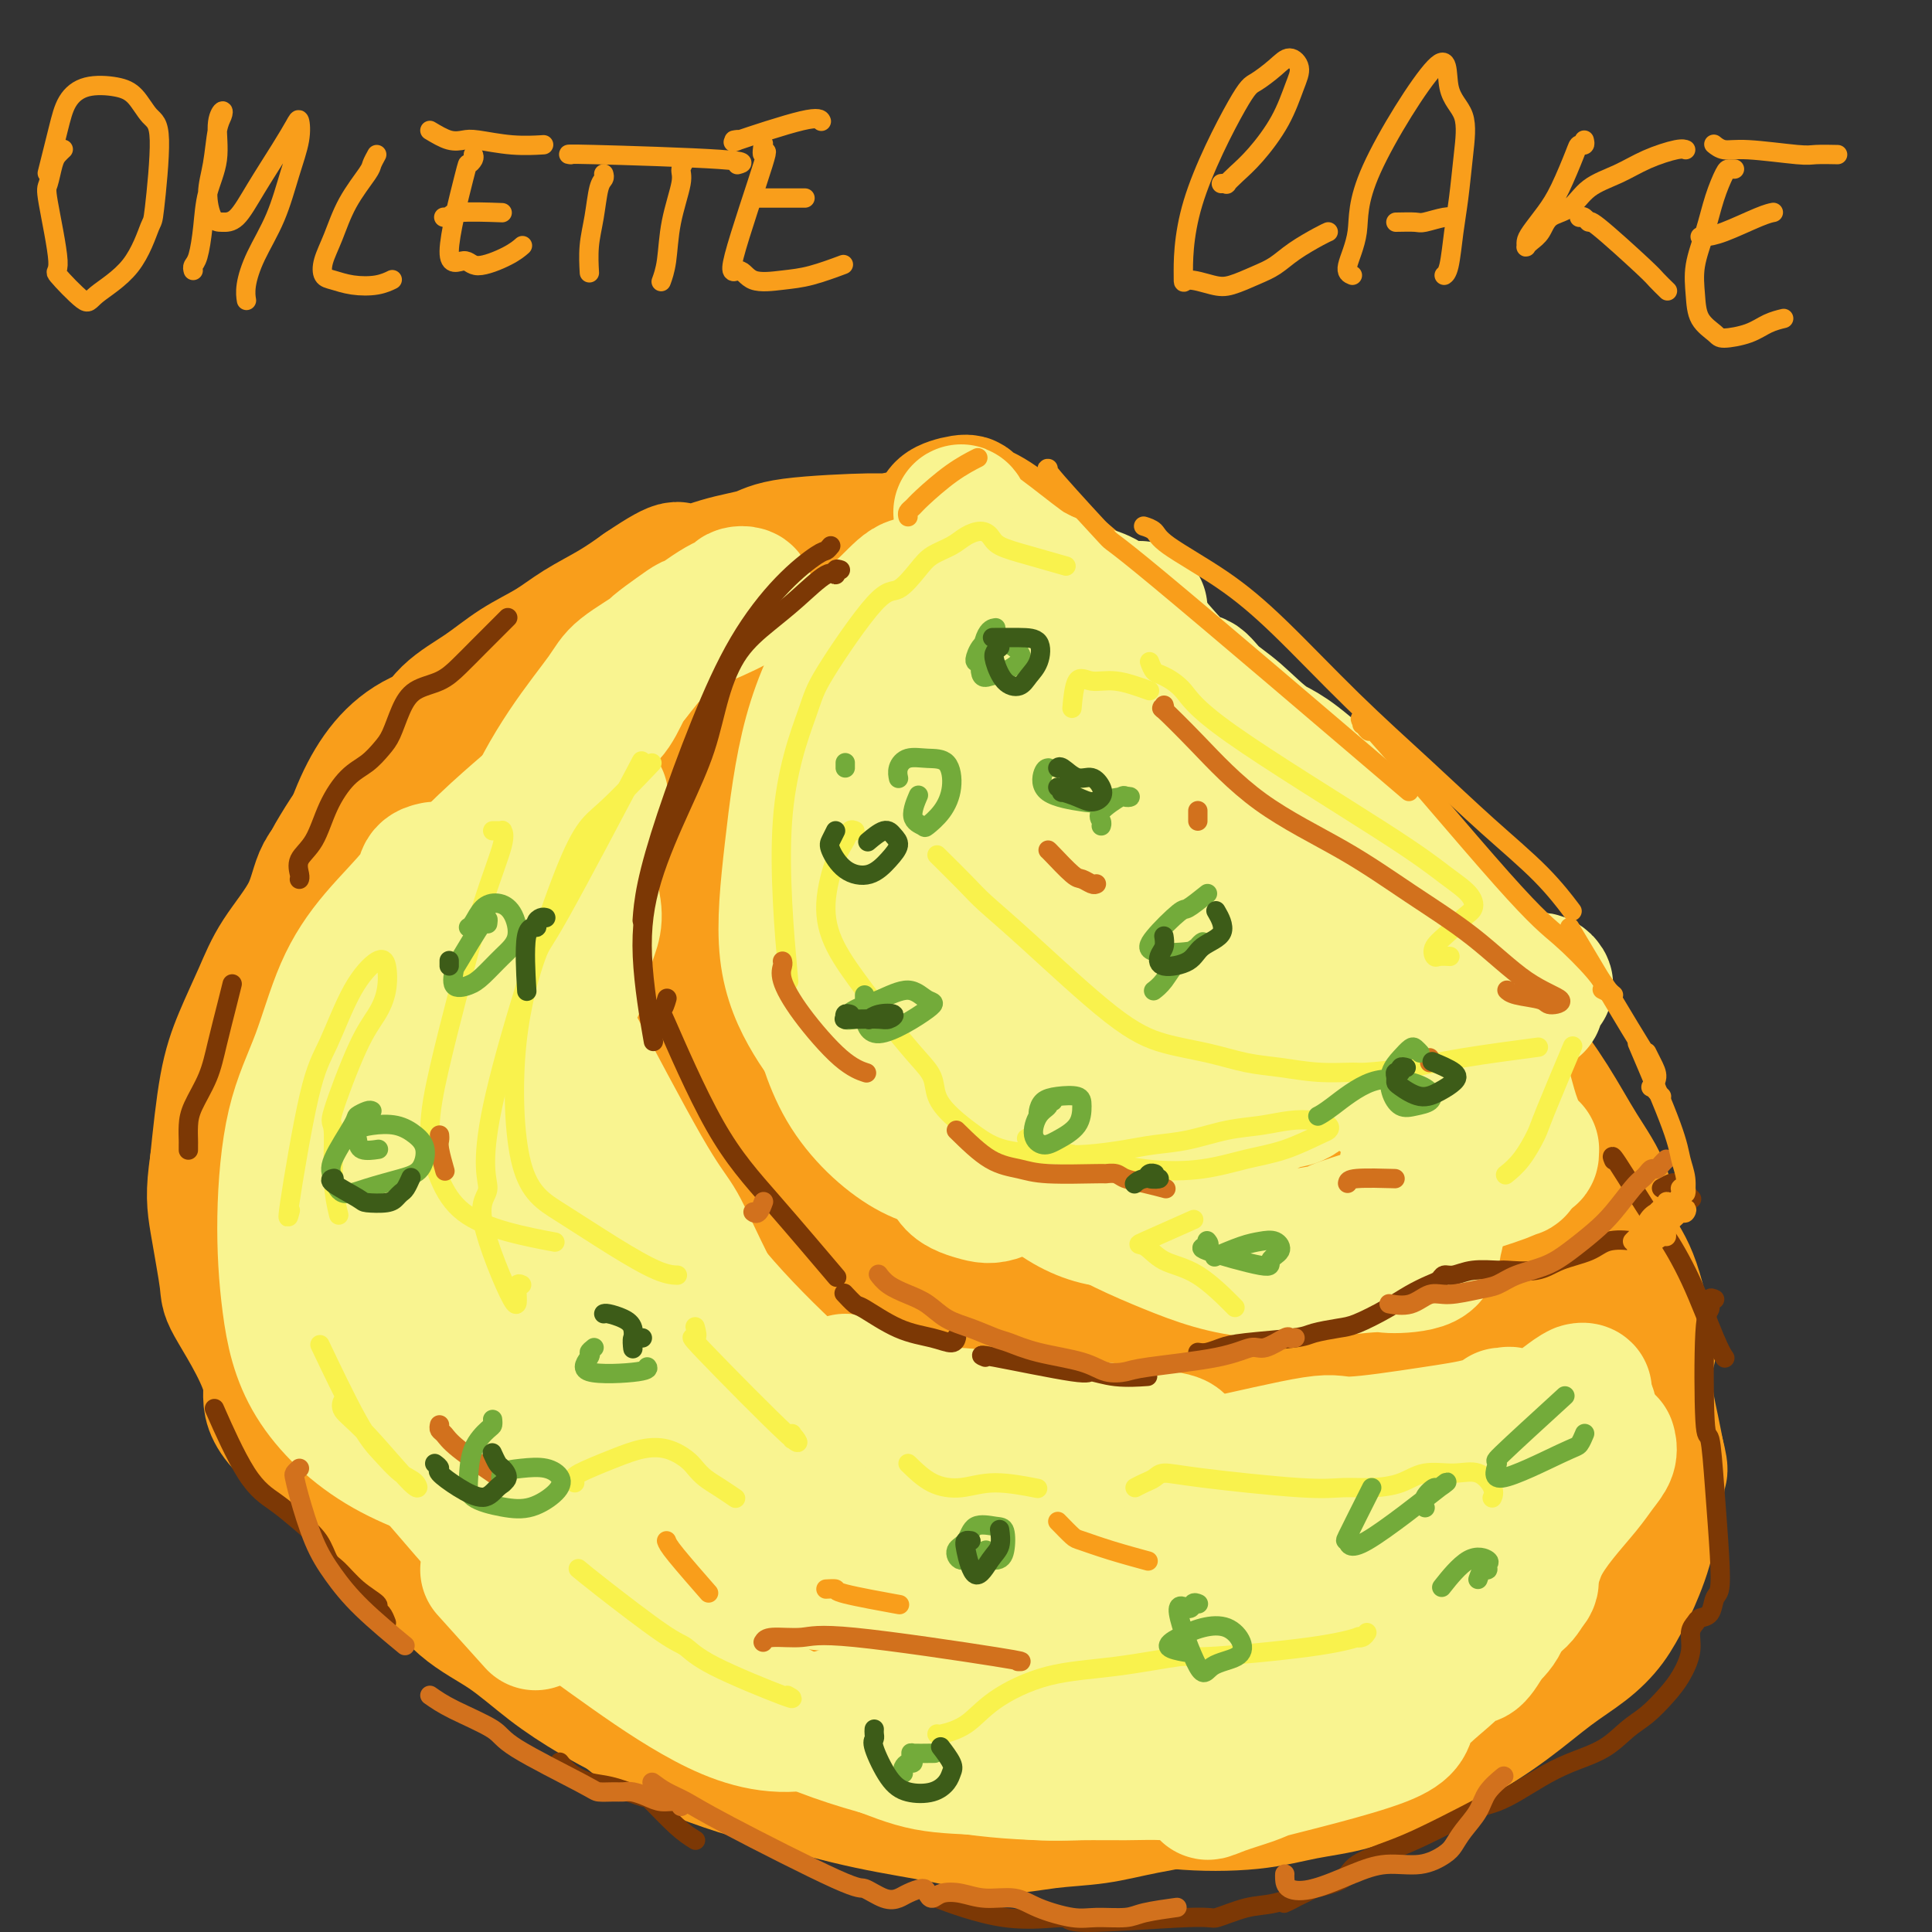 <svg viewBox='0 0 400 400' version='1.1' xmlns='http://www.w3.org/2000/svg' xmlns:xlink='http://www.w3.org/1999/xlink'><rect x="0" y="0" width="400" height="400" fill="#333333" stroke="none"/><g fill='none' stroke='rgb(249,158,27)' stroke-width='28' stroke-linecap='round' stroke-linejoin='round'><path d='M176,116c-0.356,-0.058 -0.711,-0.116 -1,0c-0.289,0.116 -0.511,0.405 -1,1c-0.489,0.595 -1.247,1.496 -1,3c0.247,1.504 1.497,3.612 2,6c0.503,2.388 0.260,5.057 1,9c0.740,3.943 2.465,9.160 4,15c1.535,5.840 2.882,12.304 5,19c2.118,6.696 5.008,13.625 8,20c2.992,6.375 6.085,12.196 9,17c2.915,4.804 5.653,8.592 9,13c3.347,4.408 7.305,9.437 12,14c4.695,4.563 10.129,8.661 16,13c5.871,4.339 12.179,8.918 18,13c5.821,4.082 11.156,7.666 16,10c4.844,2.334 9.199,3.419 12,4c2.801,0.581 4.050,0.658 5,0c0.950,-0.658 1.602,-2.052 2,-3c0.398,-0.948 0.543,-1.452 0,-2c-0.543,-0.548 -1.774,-1.141 -2,-2c-0.226,-0.859 0.552,-1.983 0,-4c-0.552,-2.017 -2.436,-4.926 -4,-8c-1.564,-3.074 -2.810,-6.314 -5,-10c-2.190,-3.686 -5.324,-7.819 -9,-13c-3.676,-5.181 -7.894,-11.412 -12,-17c-4.106,-5.588 -8.099,-10.534 -12,-15c-3.901,-4.466 -7.708,-8.454 -11,-12c-3.292,-3.546 -6.068,-6.652 -9,-9c-2.932,-2.348 -6.020,-3.940 -9,-6c-2.980,-2.060 -5.851,-4.589 -8,-7c-2.149,-2.411 -3.574,-4.706 -5,-7'/><path d='M206,158c-9.460,-10.105 -6.110,-7.366 -6,-8c0.110,-0.634 -3.020,-4.641 -5,-7c-1.980,-2.359 -2.811,-3.071 -4,-4c-1.189,-0.929 -2.737,-2.076 -4,-3c-1.263,-0.924 -2.240,-1.625 -3,-2c-0.760,-0.375 -1.302,-0.426 -3,-2c-1.698,-1.574 -4.551,-4.673 -6,-6c-1.449,-1.327 -1.492,-0.883 -2,-1c-0.508,-0.117 -1.480,-0.795 -2,-1c-0.520,-0.205 -0.587,0.063 -1,0c-0.413,-0.063 -1.171,-0.456 -1,0c0.171,0.456 1.269,1.762 2,4c0.731,2.238 1.093,5.406 3,11c1.907,5.594 5.360,13.612 10,23c4.640,9.388 10.467,20.147 16,30c5.533,9.853 10.773,18.799 16,27c5.227,8.201 10.441,15.655 15,22c4.559,6.345 8.462,11.579 12,16c3.538,4.421 6.711,8.027 9,10c2.289,1.973 3.696,2.312 5,2c1.304,-0.312 2.507,-1.274 3,-4c0.493,-2.726 0.275,-7.217 -2,-14c-2.275,-6.783 -6.607,-15.859 -11,-25c-4.393,-9.141 -8.846,-18.348 -14,-27c-5.154,-8.652 -11.010,-16.749 -16,-24c-4.990,-7.251 -9.113,-13.657 -13,-19c-3.887,-5.343 -7.539,-9.622 -11,-13c-3.461,-3.378 -6.732,-5.854 -9,-8c-2.268,-2.146 -3.534,-3.962 -5,-5c-1.466,-1.038 -3.133,-1.296 -4,-2c-0.867,-0.704 -0.933,-1.852 -1,-3'/><path d='M174,125c-4.867,-4.908 -2.034,-1.679 -1,-1c1.034,0.679 0.270,-1.191 0,-2c-0.270,-0.809 -0.047,-0.557 0,-1c0.047,-0.443 -0.083,-1.583 0,-2c0.083,-0.417 0.378,-0.112 0,0c-0.378,0.112 -1.430,0.032 -2,0c-0.570,-0.032 -0.659,-0.016 -2,0c-1.341,0.016 -3.932,0.032 -5,0c-1.068,-0.032 -0.611,-0.112 -1,0c-0.389,0.112 -1.625,0.416 -3,1c-1.375,0.584 -2.888,1.447 -4,2c-1.112,0.553 -1.821,0.795 -3,1c-1.179,0.205 -2.826,0.372 -4,1c-1.174,0.628 -1.874,1.715 -3,2c-1.126,0.285 -2.678,-0.233 -4,0c-1.322,0.233 -2.415,1.216 -4,2c-1.585,0.784 -3.662,1.368 -5,2c-1.338,0.632 -1.937,1.311 -3,2c-1.063,0.689 -2.591,1.388 -4,2c-1.409,0.612 -2.701,1.137 -4,2c-1.299,0.863 -2.606,2.065 -4,3c-1.394,0.935 -2.875,1.605 -4,2c-1.125,0.395 -1.894,0.517 -3,1c-1.106,0.483 -2.549,1.329 -4,2c-1.451,0.671 -2.909,1.168 -4,2c-1.091,0.832 -1.813,2.000 -3,3c-1.187,1.000 -2.837,1.831 -4,3c-1.163,1.169 -1.837,2.674 -3,4c-1.163,1.326 -2.813,2.472 -4,4c-1.187,1.528 -1.911,3.436 -3,5c-1.089,1.564 -2.545,2.782 -4,4'/><path d='M82,169c-4.037,4.470 -3.631,4.146 -4,5c-0.369,0.854 -1.515,2.886 -3,5c-1.485,2.114 -3.310,4.309 -4,6c-0.690,1.691 -0.243,2.879 -2,8c-1.757,5.121 -5.716,14.174 -7,18c-1.284,3.826 0.108,2.424 0,4c-0.108,1.576 -1.717,6.129 -3,10c-1.283,3.871 -2.241,7.061 -3,10c-0.759,2.939 -1.320,5.626 -2,9c-0.680,3.374 -1.478,7.435 -2,11c-0.522,3.565 -0.766,6.635 -1,9c-0.234,2.365 -0.458,4.025 0,6c0.458,1.975 1.596,4.265 3,7c1.404,2.735 3.072,5.914 5,9c1.928,3.086 4.115,6.078 6,9c1.885,2.922 3.466,5.773 6,9c2.534,3.227 6.019,6.830 9,10c2.981,3.170 5.458,5.907 8,9c2.542,3.093 5.148,6.540 8,9c2.852,2.460 5.951,3.932 9,6c3.049,2.068 6.047,4.733 9,7c2.953,2.267 5.860,4.138 9,6c3.140,1.862 6.513,3.717 10,5c3.487,1.283 7.089,1.994 11,3c3.911,1.006 8.132,2.308 12,3c3.868,0.692 7.382,0.774 11,1c3.618,0.226 7.341,0.597 11,1c3.659,0.403 7.254,0.839 11,1c3.746,0.161 7.642,0.046 11,0c3.358,-0.046 6.179,-0.023 9,0'/><path d='M209,365c10.141,0.470 8.994,0.144 11,0c2.006,-0.144 7.165,-0.105 12,0c4.835,0.105 9.346,0.276 13,0c3.654,-0.276 6.450,-0.998 12,-3c5.550,-2.002 13.855,-5.282 18,-7c4.145,-1.718 4.129,-1.872 6,-3c1.871,-1.128 5.630,-3.228 9,-5c3.370,-1.772 6.350,-3.216 9,-5c2.650,-1.784 4.970,-3.909 7,-6c2.030,-2.091 3.771,-4.148 5,-7c1.229,-2.852 1.947,-6.499 3,-10c1.053,-3.501 2.440,-6.857 3,-10c0.560,-3.143 0.293,-6.073 0,-9c-0.293,-2.927 -0.612,-5.851 -1,-8c-0.388,-2.149 -0.846,-3.524 -2,-6c-1.154,-2.476 -3.003,-6.053 -5,-9c-1.997,-2.947 -4.143,-5.264 -7,-9c-2.857,-3.736 -6.427,-8.889 -10,-14c-3.573,-5.111 -7.151,-10.178 -11,-14c-3.849,-3.822 -7.970,-6.398 -11,-9c-3.030,-2.602 -4.968,-5.229 -7,-8c-2.032,-2.771 -4.156,-5.687 -6,-9c-1.844,-3.313 -3.407,-7.023 -6,-11c-2.593,-3.977 -6.215,-8.222 -9,-12c-2.785,-3.778 -4.733,-7.090 -7,-10c-2.267,-2.910 -4.853,-5.419 -7,-7c-2.147,-1.581 -3.854,-2.233 -6,-3c-2.146,-0.767 -4.730,-1.649 -7,-3c-2.270,-1.351 -4.227,-3.171 -6,-5c-1.773,-1.829 -3.364,-3.665 -5,-6c-1.636,-2.335 -3.318,-5.167 -5,-8'/><path d='M199,149c-4.225,-4.611 -9.787,-9.140 -13,-12c-3.213,-2.860 -4.077,-4.052 -5,-5c-0.923,-0.948 -1.905,-1.651 -3,-4c-1.095,-2.349 -2.301,-6.342 -3,-8c-0.699,-1.658 -0.889,-0.979 -1,-1c-0.111,-0.021 -0.141,-0.741 0,-1c0.141,-0.259 0.453,-0.058 1,0c0.547,0.058 1.328,-0.028 2,0c0.672,0.028 1.233,0.169 3,1c1.767,0.831 4.738,2.353 8,4c3.262,1.647 6.813,3.418 11,6c4.187,2.582 9.010,5.976 14,10c4.990,4.024 10.147,8.677 15,14c4.853,5.323 9.401,11.315 14,17c4.599,5.685 9.249,11.065 13,17c3.751,5.935 6.603,12.427 10,18c3.397,5.573 7.340,10.228 11,15c3.660,4.772 7.038,9.660 10,14c2.962,4.340 5.510,8.131 8,12c2.490,3.869 4.923,7.814 8,12c3.077,4.186 6.797,8.611 10,12c3.203,3.389 5.889,5.741 8,8c2.111,2.259 3.649,4.424 5,6c1.351,1.576 2.517,2.564 3,4c0.483,1.436 0.284,3.321 0,4c-0.284,0.679 -0.653,0.151 -1,0c-0.347,-0.151 -0.670,0.075 -1,0c-0.330,-0.075 -0.666,-0.450 -1,-2c-0.334,-1.550 -0.667,-4.275 -1,-7'/><path d='M324,283c-1.162,-3.099 -2.068,-6.348 -4,-11c-1.932,-4.652 -4.889,-10.709 -9,-18c-4.111,-7.291 -9.377,-15.815 -12,-21c-2.623,-5.185 -2.604,-7.029 -12,-17c-9.396,-9.971 -28.208,-28.068 -38,-37c-9.792,-8.932 -10.565,-8.699 -14,-11c-3.435,-2.301 -9.534,-7.136 -15,-11c-5.466,-3.864 -10.301,-6.757 -15,-9c-4.699,-2.243 -9.264,-3.836 -14,-5c-4.736,-1.164 -9.643,-1.899 -14,-2c-4.357,-0.101 -8.165,0.433 -12,1c-3.835,0.567 -7.698,1.167 -11,3c-3.302,1.833 -6.042,4.898 -8,9c-1.958,4.102 -3.135,9.242 -4,16c-0.865,6.758 -1.417,15.135 0,24c1.417,8.865 4.803,18.217 9,27c4.197,8.783 9.206,16.995 16,25c6.794,8.005 15.373,15.802 24,24c8.627,8.198 17.302,16.798 27,24c9.698,7.202 20.419,13.006 30,17c9.581,3.994 18.022,6.179 25,7c6.978,0.821 12.493,0.280 15,-2c2.507,-2.280 2.007,-6.298 0,-12c-2.007,-5.702 -5.522,-13.087 -11,-23c-5.478,-9.913 -12.918,-22.355 -22,-36c-9.082,-13.645 -19.805,-28.492 -30,-42c-10.195,-13.508 -19.860,-25.675 -28,-35c-8.140,-9.325 -14.754,-15.807 -20,-19c-5.246,-3.193 -9.123,-3.096 -13,-3'/><path d='M164,146c-3.622,1.149 -6.178,5.522 -8,11c-1.822,5.478 -2.912,12.062 -2,21c0.912,8.938 3.825,20.230 9,32c5.175,11.770 12.610,24.018 19,36c6.390,11.982 11.733,23.698 31,37c19.267,13.302 52.459,28.190 66,33c13.541,4.810 7.433,-0.459 4,-7c-3.433,-6.541 -4.189,-14.355 -8,-25c-3.811,-10.645 -10.675,-24.121 -19,-39c-8.325,-14.879 -18.110,-31.163 -28,-45c-9.890,-13.837 -19.884,-25.229 -28,-33c-8.116,-7.771 -14.355,-11.920 -19,-13c-4.645,-1.080 -7.697,0.910 -9,5c-1.303,4.090 -0.856,10.279 1,19c1.856,8.721 5.122,19.972 11,33c5.878,13.028 14.368,27.831 24,40c9.632,12.169 20.405,21.702 31,30c10.595,8.298 21.012,15.360 29,19c7.988,3.640 13.545,3.860 17,1c3.455,-2.860 4.807,-8.798 3,-17c-1.807,-8.202 -6.771,-18.668 -14,-31c-7.229,-12.332 -16.721,-26.531 -27,-40c-10.279,-13.469 -21.344,-26.208 -31,-35c-9.656,-8.792 -17.904,-13.638 -24,-15c-6.096,-1.362 -10.040,0.759 -12,6c-1.960,5.241 -1.937,13.600 0,24c1.937,10.400 5.787,22.839 11,35c5.213,12.161 11.788,24.043 19,34c7.212,9.957 15.061,17.988 23,23c7.939,5.012 15.970,7.006 24,9'/><path d='M257,294c7.704,-3.721 14.964,-17.523 15,-30c0.036,-12.477 -7.152,-23.627 -16,-37c-8.848,-13.373 -19.357,-28.967 -29,-44c-9.643,-15.033 -18.420,-29.504 -32,-37c-13.580,-7.496 -31.965,-8.018 -40,-3c-8.035,5.018 -5.722,15.574 -4,27c1.722,11.426 2.851,23.722 6,36c3.149,12.278 8.316,24.538 16,36c7.684,11.462 17.886,22.125 27,30c9.114,7.875 17.142,12.963 24,15c6.858,2.037 12.546,1.024 15,-4c2.454,-5.024 1.675,-14.058 -1,-25c-2.675,-10.942 -7.247,-23.792 -14,-38c-6.753,-14.208 -15.688,-29.774 -25,-43c-9.312,-13.226 -19.003,-24.110 -28,-31c-8.997,-6.890 -17.301,-9.784 -24,-9c-6.699,0.784 -11.794,5.246 -16,12c-4.206,6.754 -7.522,15.799 -9,25c-1.478,9.201 -1.119,18.558 0,28c1.119,9.442 2.998,18.968 8,30c5.002,11.032 13.127,23.568 23,35c9.873,11.432 21.493,21.760 33,30c11.507,8.240 22.900,14.393 32,17c9.100,2.607 15.906,1.668 20,-2c4.094,-3.668 5.478,-10.066 4,-19c-1.478,-8.934 -5.816,-20.405 -13,-34c-7.184,-13.595 -17.214,-29.314 -29,-45c-11.786,-15.686 -25.327,-31.339 -38,-44c-12.673,-12.661 -24.478,-22.332 -34,-26c-9.522,-3.668 -16.761,-1.334 -24,1'/><path d='M104,145c-5.940,3.539 -8.789,11.887 -11,21c-2.211,9.113 -3.785,18.992 -2,30c1.785,11.008 6.929,23.146 9,32c2.071,8.854 1.069,14.423 20,32c18.931,17.577 57.794,47.161 74,58c16.206,10.839 9.756,2.932 10,-2c0.244,-4.932 7.181,-6.889 9,-14c1.819,-7.111 -1.479,-19.375 -8,-34c-6.521,-14.625 -16.266,-31.610 -28,-48c-11.734,-16.390 -25.457,-32.185 -38,-44c-12.543,-11.815 -23.905,-19.650 -33,-23c-9.095,-3.350 -15.922,-2.213 -21,1c-5.078,3.213 -8.407,8.503 -11,15c-2.593,6.497 -4.448,14.200 -5,23c-0.552,8.800 0.200,18.697 2,29c1.800,10.303 4.647,21.012 10,31c5.353,9.988 13.213,19.254 21,27c7.787,7.746 15.502,13.973 23,18c7.498,4.027 14.781,5.853 21,6c6.219,0.147 11.374,-1.386 14,-6c2.626,-4.614 2.722,-12.308 1,-23c-1.722,-10.692 -5.261,-24.381 -11,-38c-5.739,-13.619 -13.679,-27.166 -22,-38c-8.321,-10.834 -17.022,-18.953 -24,-23c-6.978,-4.047 -12.231,-4.021 -17,-3c-4.769,1.021 -9.054,3.039 -13,11c-3.946,7.961 -7.552,21.866 -9,28c-1.448,6.134 -0.736,4.498 0,11c0.736,6.502 1.496,21.144 4,31c2.504,9.856 6.752,14.928 11,20'/><path d='M80,273c2.913,4.575 4.695,6.013 9,10c4.305,3.987 11.132,10.523 18,13c6.868,2.477 13.776,0.896 21,2c7.224,1.104 14.762,4.894 16,-9c1.238,-13.894 -3.825,-45.470 -7,-59c-3.175,-13.530 -4.462,-9.013 -10,-11c-5.538,-1.987 -15.325,-10.478 -23,-15c-7.675,-4.522 -13.236,-5.076 -19,-4c-5.764,1.076 -11.731,3.781 -16,8c-4.269,4.219 -6.840,9.951 -9,16c-2.160,6.049 -3.910,12.416 -4,20c-0.090,7.584 1.480,16.384 4,25c2.520,8.616 5.988,17.048 12,26c6.012,8.952 14.566,18.423 24,26c9.434,7.577 19.749,13.258 30,18c10.251,4.742 20.440,8.543 30,10c9.560,1.457 18.491,0.568 25,-2c6.509,-2.568 10.596,-6.815 12,-13c1.404,-6.185 0.125,-14.309 -4,-23c-4.125,-8.691 -11.095,-17.950 -20,-28c-8.905,-10.050 -19.745,-20.890 -31,-29c-11.255,-8.110 -22.925,-13.489 -31,-16c-8.075,-2.511 -12.556,-2.152 -16,0c-3.444,2.152 -5.850,6.099 -7,11c-1.150,4.901 -1.045,10.757 0,17c1.045,6.243 3.029,12.872 7,20c3.971,7.128 9.930,14.756 16,22c6.070,7.244 12.249,14.104 21,21c8.751,6.896 20.072,13.827 31,19c10.928,5.173 21.464,8.586 32,12'/><path d='M191,360c11.686,0.093 24.901,-5.676 31,-9c6.099,-3.324 5.083,-4.204 3,-10c-2.083,-5.796 -5.231,-16.510 -12,-26c-6.769,-9.490 -17.158,-17.758 -27,-27c-9.842,-9.242 -19.136,-19.458 -33,-19c-13.864,0.458 -32.298,11.590 -39,17c-6.702,5.410 -1.672,5.099 2,9c3.672,3.901 5.987,12.016 11,19c5.013,6.984 12.726,12.837 22,18c9.274,5.163 20.111,9.636 31,13c10.889,3.364 21.830,5.620 32,6c10.170,0.380 19.570,-1.116 27,-3c7.430,-1.884 12.891,-4.155 15,-8c2.109,-3.845 0.865,-9.265 -3,-15c-3.865,-5.735 -10.351,-11.786 -18,-17c-7.649,-5.214 -16.461,-9.590 -25,-12c-8.539,-2.410 -16.804,-2.853 -22,-2c-5.196,0.853 -7.322,3.000 -9,7c-1.678,4.000 -2.908,9.851 -2,15c0.908,5.149 3.954,9.597 9,14c5.046,4.403 12.093,8.761 20,13c7.907,4.239 16.674,8.360 26,11c9.326,2.640 19.211,3.800 28,3c8.789,-0.800 16.482,-3.562 23,-8c6.518,-4.438 11.862,-10.554 14,-13c2.138,-2.446 1.069,-1.223 0,0'/><path d='M277,302c0.262,0.031 0.525,0.063 0,0c-0.525,-0.063 -1.836,-0.220 -3,-1c-1.164,-0.780 -2.179,-2.183 -5,-2c-2.821,0.183 -7.446,1.951 -10,4c-2.554,2.049 -3.035,4.379 -4,8c-0.965,3.621 -2.413,8.534 6,13c8.413,4.466 26.688,8.485 35,9c8.312,0.515 6.661,-2.475 7,-4c0.339,-1.525 2.669,-1.585 5,-5c2.331,-3.415 4.665,-10.186 5,-17c0.335,-6.814 -1.329,-13.671 -4,-21c-2.671,-7.329 -6.349,-15.129 -10,-22c-3.651,-6.871 -7.274,-12.812 -11,-18c-3.726,-5.188 -7.554,-9.623 -10,-13c-2.446,-3.377 -3.511,-5.696 -4,-8c-0.489,-2.304 -0.401,-4.593 0,-7c0.401,-2.407 1.114,-4.931 1,-8c-0.114,-3.069 -1.056,-6.682 -2,-10c-0.944,-3.318 -1.890,-6.341 -3,-10c-1.110,-3.659 -2.383,-7.956 -4,-11c-1.617,-3.044 -3.576,-4.837 -5,-6c-1.424,-1.163 -2.311,-1.698 -4,-3c-1.689,-1.302 -4.181,-3.371 -6,-5c-1.819,-1.629 -2.967,-2.819 -5,-5c-2.033,-2.181 -4.951,-5.354 -7,-8c-2.049,-2.646 -3.229,-4.765 -5,-7c-1.771,-2.235 -4.132,-4.585 -6,-7c-1.868,-2.415 -3.243,-4.895 -5,-7c-1.757,-2.105 -3.896,-3.836 -6,-6c-2.104,-2.164 -4.173,-4.761 -6,-7c-1.827,-2.239 -3.414,-4.119 -5,-6'/><path d='M206,112c-10.204,-11.147 -5.714,-5.513 -5,-4c0.714,1.513 -2.347,-1.094 -4,-2c-1.653,-0.906 -1.897,-0.110 -2,0c-0.103,0.110 -0.063,-0.467 1,-1c1.063,-0.533 3.150,-1.022 4,-1c0.850,0.022 0.464,0.554 1,1c0.536,0.446 1.993,0.807 4,2c2.007,1.193 4.564,3.220 8,6c3.436,2.780 7.751,6.313 13,11c5.249,4.687 11.432,10.526 18,17c6.568,6.474 13.521,13.581 20,20c6.479,6.419 12.482,12.151 17,17c4.518,4.849 7.549,8.817 10,12c2.451,3.183 4.321,5.583 6,8c1.679,2.417 3.168,4.853 5,7c1.832,2.147 4.008,4.006 6,6c1.992,1.994 3.801,4.122 6,7c2.199,2.878 4.790,6.506 7,10c2.210,3.494 4.040,6.852 6,10c1.960,3.148 4.048,6.085 5,9c0.952,2.915 0.766,5.810 1,9c0.234,3.190 0.888,6.677 1,9c0.112,2.323 -0.317,3.481 0,5c0.317,1.519 1.380,3.399 2,5c0.620,1.601 0.796,2.923 1,4c0.204,1.077 0.436,1.907 1,3c0.564,1.093 1.460,2.448 2,4c0.540,1.552 0.722,3.303 1,5c0.278,1.697 0.651,3.342 1,5c0.349,1.658 0.675,3.329 1,5'/><path d='M343,301c1.357,5.281 0.249,2.983 0,3c-0.249,0.017 0.362,2.348 0,4c-0.362,1.652 -1.698,2.625 -2,4c-0.302,1.375 0.431,3.150 0,6c-0.431,2.850 -2.026,6.773 -3,9c-0.974,2.227 -1.326,2.757 -2,4c-0.674,1.243 -1.670,3.199 -3,5c-1.330,1.801 -2.995,3.447 -5,5c-2.005,1.553 -4.349,3.014 -7,5c-2.651,1.986 -5.608,4.495 -9,7c-3.392,2.505 -7.218,5.004 -11,7c-3.782,1.996 -7.521,3.489 -11,5c-3.479,1.511 -6.698,3.039 -10,4c-3.302,0.961 -6.688,1.354 -10,2c-3.312,0.646 -6.550,1.544 -11,2c-4.450,0.456 -10.111,0.469 -15,0c-4.889,-0.469 -9.004,-1.419 -14,-3c-4.996,-1.581 -10.871,-3.791 -16,-6c-5.129,-2.209 -9.512,-4.417 -14,-6c-4.488,-1.583 -9.082,-2.542 -13,-4c-3.918,-1.458 -7.160,-3.415 -10,-5c-2.840,-1.585 -5.277,-2.798 -8,-4c-2.723,-1.202 -5.731,-2.394 -9,-4c-3.269,-1.606 -6.798,-3.628 -10,-5c-3.202,-1.372 -6.078,-2.095 -9,-3c-2.922,-0.905 -5.891,-1.992 -9,-3c-3.109,-1.008 -6.358,-1.936 -9,-3c-2.642,-1.064 -4.677,-2.265 -7,-4c-2.323,-1.735 -4.933,-4.006 -7,-6c-2.067,-1.994 -3.591,-3.713 -5,-5c-1.409,-1.287 -2.705,-2.144 -4,-3'/><path d='M100,309c-4.463,-3.510 -4.122,-3.285 -5,-4c-0.878,-0.715 -2.975,-2.370 -5,-4c-2.025,-1.630 -3.977,-3.235 -5,-4c-1.023,-0.765 -1.117,-0.692 -4,-5c-2.883,-4.308 -8.555,-12.999 -11,-17c-2.445,-4.001 -1.663,-3.312 -2,-4c-0.337,-0.688 -1.791,-2.754 -3,-5c-1.209,-2.246 -2.171,-4.670 -3,-7c-0.829,-2.330 -1.524,-4.564 -2,-7c-0.476,-2.436 -0.732,-5.075 -1,-8c-0.268,-2.925 -0.549,-6.135 -1,-9c-0.451,-2.865 -1.072,-5.383 -1,-8c0.072,-2.617 0.838,-5.331 1,-8c0.162,-2.669 -0.281,-5.293 0,-8c0.281,-2.707 1.285,-5.495 2,-8c0.715,-2.505 1.142,-4.725 2,-7c0.858,-2.275 2.148,-4.606 3,-7c0.852,-2.394 1.268,-4.853 2,-7c0.732,-2.147 1.781,-3.983 3,-6c1.219,-2.017 2.609,-4.216 4,-6c1.391,-1.784 2.782,-3.154 4,-5c1.218,-1.846 2.262,-4.167 4,-6c1.738,-1.833 4.168,-3.179 6,-5c1.832,-1.821 3.064,-4.118 5,-6c1.936,-1.882 4.575,-3.350 7,-5c2.425,-1.650 4.636,-3.484 7,-5c2.364,-1.516 4.881,-2.716 7,-4c2.119,-1.284 3.840,-2.653 6,-4c2.160,-1.347 4.760,-2.670 7,-4c2.240,-1.330 4.120,-2.665 6,-4'/><path d='M133,122c9.334,-6.307 7.168,-3.575 8,-3c0.832,0.575 4.663,-1.008 8,-2c3.337,-0.992 6.180,-1.394 8,-2c1.820,-0.606 2.618,-1.417 7,-2c4.382,-0.583 12.348,-0.940 16,-1c3.652,-0.060 2.988,0.177 4,0c1.012,-0.177 3.699,-0.766 6,-1c2.301,-0.234 4.216,-0.111 5,0c0.784,0.111 0.438,0.210 1,0c0.562,-0.210 2.030,-0.731 3,-1c0.970,-0.269 1.440,-0.287 1,0c-0.440,0.287 -1.789,0.880 -3,1c-1.211,0.120 -2.285,-0.233 -3,0c-0.715,0.233 -1.072,1.053 -3,2c-1.928,0.947 -5.426,2.021 -10,4c-4.574,1.979 -10.223,4.862 -17,8c-6.777,3.138 -14.680,6.531 -22,10c-7.320,3.469 -14.056,7.015 -20,10c-5.944,2.985 -11.095,5.410 -16,8c-4.905,2.590 -9.562,5.344 -13,8c-3.438,2.656 -5.656,5.214 -8,7c-2.344,1.786 -4.816,2.800 -7,4c-2.184,1.200 -4.082,2.586 -6,4c-1.918,1.414 -3.857,2.858 -5,5c-1.143,2.142 -1.489,4.984 -3,8c-1.511,3.016 -4.187,6.206 -6,9c-1.813,2.794 -2.764,5.192 -4,8c-1.236,2.808 -2.756,6.025 -4,9c-1.244,2.975 -2.213,5.707 -3,10c-0.787,4.293 -1.394,10.146 -2,16'/><path d='M45,241c-0.897,6.052 -0.641,8.183 0,12c0.641,3.817 1.667,9.321 2,12c0.333,2.679 -0.026,2.535 2,6c2.026,3.465 6.437,10.540 7,15c0.563,4.460 -2.722,6.306 13,17c15.722,10.694 50.451,30.238 66,38c15.549,7.762 11.917,3.744 14,2c2.083,-1.744 9.881,-1.212 13,-1c3.119,0.212 1.560,0.106 0,0'/><path d='M133,286c0.039,0.353 0.079,0.706 0,1c-0.079,0.294 -0.276,0.529 0,1c0.276,0.471 1.025,1.178 3,3c1.975,1.822 5.175,4.760 10,8c4.825,3.240 11.275,6.783 18,10c6.725,3.217 13.724,6.109 20,8c6.276,1.891 11.829,2.780 16,3c4.171,0.220 6.960,-0.230 8,-1c1.040,-0.770 0.331,-1.862 -2,-4c-2.331,-2.138 -6.284,-5.324 -13,-9c-6.716,-3.676 -16.194,-7.843 -25,-11c-8.806,-3.157 -16.941,-5.304 -23,-6c-6.059,-0.696 -10.042,0.060 -12,1c-1.958,0.940 -1.892,2.063 -1,4c0.892,1.937 2.609,4.686 5,7c2.391,2.314 5.457,4.193 10,7c4.543,2.807 10.564,6.543 17,10c6.436,3.457 13.288,6.634 20,9c6.712,2.366 13.285,3.920 20,5c6.715,1.080 13.572,1.685 20,1c6.428,-0.685 12.427,-2.662 17,-5c4.573,-2.338 7.721,-5.039 10,-8c2.279,-2.961 3.691,-6.182 0,-10c-3.691,-3.818 -12.483,-8.234 -16,-10c-3.517,-1.766 -1.758,-0.883 0,0'/><path d='M166,299c-0.390,-1.355 -0.780,-2.709 0,0c0.780,2.709 2.731,9.483 5,13c2.269,3.517 4.856,3.778 8,5c3.144,1.222 6.847,3.406 9,5c2.153,1.594 2.758,2.598 3,3c0.242,0.402 0.121,0.201 0,0'/><path d='M115,332c-0.018,0.340 -0.037,0.680 0,1c0.037,0.320 0.128,0.620 1,2c0.872,1.380 2.524,3.842 4,6c1.476,2.158 2.775,4.013 4,6c1.225,1.987 2.374,4.106 4,6c1.626,1.894 3.729,3.564 6,5c2.271,1.436 4.712,2.639 8,4c3.288,1.361 7.425,2.881 11,4c3.575,1.119 6.588,1.838 11,3c4.412,1.162 10.224,2.768 16,4c5.776,1.232 11.515,2.090 16,3c4.485,0.910 7.716,1.873 11,2c3.284,0.127 6.622,-0.583 10,-1c3.378,-0.417 6.797,-0.541 10,-1c3.203,-0.459 6.191,-1.254 10,-2c3.809,-0.746 8.440,-1.444 13,-3c4.560,-1.556 9.048,-3.969 14,-6c4.952,-2.031 10.369,-3.678 17,-7c6.631,-3.322 14.478,-8.317 20,-12c5.522,-3.683 8.721,-6.052 10,-7c1.279,-0.948 0.640,-0.474 0,0'/><path d='M328,245c0.035,-0.085 0.070,-0.170 0,0c-0.070,0.170 -0.246,0.594 0,1c0.246,0.406 0.914,0.794 2,3c1.086,2.206 2.590,6.231 4,9c1.410,2.769 2.726,4.284 4,8c1.274,3.716 2.507,9.633 3,12c0.493,2.367 0.247,1.183 0,0'/></g>
<g fill='none' stroke='rgb(252,195,146)' stroke-width='28' stroke-linecap='round' stroke-linejoin='round'><path d='M222,132c0.073,0.597 0.146,1.193 0,2c-0.146,0.807 -0.512,1.824 0,4c0.512,2.176 1.900,5.511 4,10c2.100,4.489 4.912,10.132 7,13c2.088,2.868 3.454,2.962 4,3c0.546,0.038 0.273,0.019 0,0'/><path d='M212,145c-0.500,0.710 -0.999,1.420 -1,2c-0.001,0.580 0.497,1.031 0,3c-0.497,1.969 -1.989,5.456 -2,9c-0.011,3.544 1.459,7.147 2,9c0.541,1.853 0.155,1.958 0,2c-0.155,0.042 -0.077,0.021 0,0'/><path d='M197,148c0.717,-1.932 1.433,-3.865 -2,1c-3.433,4.865 -11.016,16.526 -14,22c-2.984,5.474 -1.369,4.760 -1,7c0.369,2.240 -0.509,7.436 0,11c0.509,3.564 2.406,5.498 6,7c3.594,1.502 8.884,2.572 11,3c2.116,0.428 1.058,0.214 0,0'/></g>
<g fill='none' stroke='rgb(249,244,144)' stroke-width='28' stroke-linecap='round' stroke-linejoin='round'><path d='M236,126c-0.376,0.213 -0.752,0.426 -1,1c-0.248,0.574 -0.368,1.507 -1,4c-0.632,2.493 -1.778,6.544 -3,11c-1.222,4.456 -2.521,9.315 -3,14c-0.479,4.685 -0.137,9.196 0,11c0.137,1.804 0.068,0.902 0,0'/><path d='M222,181c0.089,0.327 0.179,0.654 0,1c-0.179,0.346 -0.625,0.711 -1,1c-0.375,0.289 -0.678,0.501 0,4c0.678,3.499 2.337,10.285 3,13c0.663,2.715 0.332,1.357 0,0'/><path d='M202,187c-0.843,0.687 -1.686,1.373 -2,2c-0.314,0.627 -0.101,1.194 0,5c0.101,3.806 0.088,10.851 1,16c0.912,5.149 2.750,8.401 5,12c2.250,3.599 4.914,7.546 8,9c3.086,1.454 6.596,0.415 8,0c1.404,-0.415 0.702,-0.208 0,0'/><path d='M202,218c-0.313,2.896 -0.625,5.793 1,10c1.625,4.207 5.188,9.725 9,14c3.812,4.275 7.872,7.306 12,9c4.128,1.694 8.323,2.052 12,1c3.677,-1.052 6.836,-3.514 8,-6c1.164,-2.486 0.333,-4.996 0,-6c-0.333,-1.004 -0.166,-0.502 0,0'/><path d='M193,210c-0.124,0.705 -0.247,1.410 0,2c0.247,0.590 0.865,1.065 1,2c0.135,0.935 -0.215,2.329 2,6c2.215,3.671 6.993,9.617 12,15c5.007,5.383 10.243,10.203 16,14c5.757,3.797 12.037,6.572 18,9c5.963,2.428 11.611,4.510 19,5c7.389,0.490 16.521,-0.611 21,-1c4.479,-0.389 4.306,-0.067 6,0c1.694,0.067 5.255,-0.120 7,-1c1.745,-0.880 1.674,-2.452 2,-4c0.326,-1.548 1.049,-3.071 0,-6c-1.049,-2.929 -3.871,-7.266 -5,-9c-1.129,-1.734 -0.564,-0.867 0,0'/><path d='M265,211c-0.094,-0.128 -0.188,-0.256 0,0c0.188,0.256 0.659,0.895 0,0c-0.659,-0.895 -2.447,-3.323 -1,-2c1.447,1.323 6.128,6.396 -2,-2c-8.128,-8.396 -29.066,-30.261 -38,-39c-8.934,-8.739 -5.866,-4.352 -6,-4c-0.134,0.352 -3.472,-3.332 -5,-5c-1.528,-1.668 -1.245,-1.319 -1,-2c0.245,-0.681 0.453,-2.390 1,-3c0.547,-0.610 1.433,-0.119 2,0c0.567,0.119 0.815,-0.133 2,1c1.185,1.133 3.307,3.653 7,8c3.693,4.347 8.958,10.522 15,18c6.042,7.478 12.861,16.259 23,26c10.139,9.741 23.597,20.443 32,26c8.403,5.557 11.750,5.971 14,6c2.250,0.029 3.404,-0.325 4,-1c0.596,-0.675 0.634,-1.670 0,-4c-0.634,-2.330 -1.938,-5.996 -4,-10c-2.062,-4.004 -4.880,-8.346 -9,-13c-4.120,-4.654 -9.540,-9.620 -16,-15c-6.460,-5.380 -13.958,-11.174 -21,-17c-7.042,-5.826 -13.628,-11.684 -19,-16c-5.372,-4.316 -9.530,-7.089 -13,-11c-3.470,-3.911 -6.253,-8.960 -8,-11c-1.747,-2.040 -2.458,-1.073 -3,-2c-0.542,-0.927 -0.915,-3.750 -1,-6c-0.085,-2.250 0.119,-3.929 0,-5c-0.119,-1.071 -0.559,-1.536 -1,-2'/><path d='M217,126c-0.384,-2.359 -0.345,-1.755 0,-1c0.345,0.755 0.997,1.662 2,3c1.003,1.338 2.356,3.107 5,7c2.644,3.893 6.578,9.910 9,14c2.422,4.090 3.333,6.255 13,18c9.667,11.745 28.091,33.072 35,41c6.909,7.928 2.303,2.457 1,1c-1.303,-1.457 0.695,1.099 1,2c0.305,0.901 -1.085,0.148 -2,0c-0.915,-0.148 -1.355,0.311 -3,0c-1.645,-0.311 -4.494,-1.390 -8,-2c-3.506,-0.610 -7.671,-0.750 -13,-1c-5.329,-0.250 -11.824,-0.611 -19,0c-7.176,0.611 -15.032,2.195 -21,5c-5.968,2.805 -10.049,6.832 -13,11c-2.951,4.168 -4.773,8.477 -6,12c-1.227,3.523 -1.858,6.259 -1,8c0.858,1.741 3.207,2.485 5,3c1.793,0.515 3.030,0.800 5,0c1.970,-0.800 4.671,-2.686 7,-5c2.329,-2.314 4.284,-5.055 6,-9c1.716,-3.945 3.193,-9.093 4,-15c0.807,-5.907 0.944,-12.574 0,-19c-0.944,-6.426 -2.967,-12.612 -5,-17c-2.033,-4.388 -4.074,-6.977 -6,-9c-1.926,-2.023 -3.737,-3.478 -5,-4c-1.263,-0.522 -1.978,-0.109 -4,-1c-2.022,-0.891 -5.352,-3.086 -7,-4c-1.648,-0.914 -1.614,-0.547 -2,-1c-0.386,-0.453 -1.193,-1.727 -2,-3'/><path d='M193,160c-3.934,-3.039 -3.768,-4.135 -4,-5c-0.232,-0.865 -0.861,-1.498 -1,-3c-0.139,-1.502 0.214,-3.873 0,-5c-0.214,-1.127 -0.994,-1.011 0,-6c0.994,-4.989 3.764,-15.085 5,-19c1.236,-3.915 0.939,-1.649 0,-1c-0.939,0.649 -2.520,-0.319 -4,0c-1.480,0.319 -2.859,1.924 -5,4c-2.141,2.076 -5.044,4.624 -8,9c-2.956,4.376 -5.965,10.579 -8,18c-2.035,7.421 -3.095,16.059 -4,24c-0.905,7.941 -1.656,15.185 -1,21c0.656,5.815 2.720,10.201 5,14c2.280,3.799 4.777,7.013 8,9c3.223,1.987 7.173,2.749 11,3c3.827,0.251 7.530,-0.009 11,-3c3.470,-2.991 6.706,-8.712 8,-11c1.294,-2.288 0.647,-1.144 0,0'/><path d='M164,193c0.603,3.398 1.206,6.795 2,9c0.794,2.205 1.779,3.217 3,7c1.221,3.783 2.678,10.337 6,16c3.322,5.663 8.509,10.435 13,13c4.491,2.565 8.286,2.921 11,2c2.714,-0.921 4.347,-3.120 5,-4c0.653,-0.880 0.327,-0.440 0,0'/><path d='M186,212c0.425,1.518 0.851,3.036 2,5c1.149,1.964 3.022,4.375 6,7c2.978,2.625 7.060,5.463 10,7c2.940,1.537 4.739,1.774 7,2c2.261,0.226 4.985,0.441 6,0c1.015,-0.441 0.322,-1.536 0,-3c-0.322,-1.464 -0.272,-3.296 -3,-8c-2.728,-4.704 -8.234,-12.282 -11,-16c-2.766,-3.718 -2.793,-3.578 -5,-7c-2.207,-3.422 -6.593,-10.408 -10,-16c-3.407,-5.592 -5.834,-9.790 -8,-13c-2.166,-3.210 -4.072,-5.431 -5,-6c-0.928,-0.569 -0.880,0.515 -1,1c-0.120,0.485 -0.410,0.373 0,2c0.410,1.627 1.521,4.994 3,10c1.479,5.006 3.327,11.652 6,18c2.673,6.348 6.170,12.398 9,18c2.830,5.602 4.993,10.755 10,16c5.007,5.245 12.857,10.583 17,13c4.143,2.417 4.579,1.915 7,2c2.421,0.085 6.826,0.758 11,-2c4.174,-2.758 8.118,-8.945 10,-12c1.882,-3.055 1.703,-2.977 1,-6c-0.703,-3.023 -1.931,-9.149 -4,-15c-2.069,-5.851 -4.981,-11.429 -9,-17c-4.019,-5.571 -9.147,-11.134 -14,-16c-4.853,-4.866 -9.433,-9.033 -13,-13c-3.567,-3.967 -6.121,-7.733 -8,-11c-1.879,-3.267 -3.083,-6.033 -4,-8c-0.917,-1.967 -1.548,-3.133 -2,-4c-0.452,-0.867 -0.726,-1.433 -1,-2'/><path d='M193,138c-2.354,-4.450 -0.740,-3.075 0,-3c0.740,0.075 0.606,-1.152 1,-3c0.394,-1.848 1.316,-4.319 2,-6c0.684,-1.681 1.131,-2.573 1,-4c-0.131,-1.427 -0.841,-3.388 2,-1c2.841,2.388 9.233,9.126 12,12c2.767,2.874 1.910,1.885 3,3c1.090,1.115 4.127,4.336 7,7c2.873,2.664 5.584,4.772 9,8c3.416,3.228 7.539,7.576 12,12c4.461,4.424 9.260,8.923 14,13c4.740,4.077 9.421,7.731 14,11c4.579,3.269 9.054,6.151 13,9c3.946,2.849 7.361,5.664 10,7c2.639,1.336 4.503,1.194 6,2c1.497,0.806 2.627,2.560 4,4c1.373,1.440 2.987,2.567 4,4c1.013,1.433 1.423,3.172 2,5c0.577,1.828 1.321,3.744 2,6c0.679,2.256 1.292,4.853 2,7c0.708,2.147 1.510,3.843 2,5c0.490,1.157 0.667,1.773 1,2c0.333,0.227 0.822,0.065 1,0c0.178,-0.065 0.046,-0.032 0,0c-0.046,0.032 -0.004,0.064 0,0c0.004,-0.064 -0.030,-0.223 0,0c0.030,0.223 0.123,0.829 0,1c-0.123,0.171 -0.464,-0.094 -1,0c-0.536,0.094 -1.268,0.547 -2,1'/><path d='M314,240c-0.440,0.764 -0.039,1.673 0,2c0.039,0.327 -0.283,0.072 -1,0c-0.717,-0.072 -1.828,0.040 -1,0c0.828,-0.040 3.596,-0.231 -3,2c-6.596,2.231 -22.557,6.884 -29,9c-6.443,2.116 -3.370,1.693 -5,2c-1.630,0.307 -7.964,1.343 -12,2c-4.036,0.657 -5.774,0.936 -8,1c-2.226,0.064 -4.941,-0.086 -7,-1c-2.059,-0.914 -3.462,-2.591 -4,-4c-0.538,-1.409 -0.209,-2.548 0,-4c0.209,-1.452 0.300,-3.216 1,-5c0.700,-1.784 2.010,-3.590 3,-5c0.990,-1.410 1.659,-2.426 4,-4c2.341,-1.574 6.355,-3.705 9,-5c2.645,-1.295 3.921,-1.753 5,-2c1.079,-0.247 1.959,-0.281 3,-1c1.041,-0.719 2.242,-2.122 3,-3c0.758,-0.878 1.075,-1.230 1,-3c-0.075,-1.770 -0.540,-4.958 -1,-7c-0.460,-2.042 -0.913,-2.937 -5,-9c-4.087,-6.063 -11.806,-17.292 -15,-22c-3.194,-4.708 -1.862,-2.894 -6,-7c-4.138,-4.106 -13.744,-14.133 -18,-19c-4.256,-4.867 -3.161,-4.572 -5,-7c-1.839,-2.428 -6.610,-7.577 -10,-12c-3.390,-4.423 -5.397,-8.121 -7,-12c-1.603,-3.879 -2.801,-7.940 -4,-12'/><path d='M202,114c-2.091,-4.928 -1.818,-5.249 -2,-6c-0.182,-0.751 -0.820,-1.931 -1,-2c-0.180,-0.069 0.099,0.975 1,2c0.901,1.025 2.424,2.032 5,4c2.576,1.968 6.203,4.896 8,6c1.797,1.104 1.762,0.384 10,7c8.238,6.616 24.748,20.568 32,27c7.252,6.432 5.245,5.345 6,6c0.755,0.655 4.273,3.051 8,7c3.727,3.949 7.664,9.450 14,15c6.336,5.550 15.070,11.148 19,14c3.930,2.852 3.056,2.960 4,4c0.944,1.040 3.708,3.014 6,4c2.292,0.986 4.114,0.984 5,1c0.886,0.016 0.836,0.049 1,0c0.164,-0.049 0.541,-0.180 1,0c0.459,0.180 0.999,0.671 1,1c0.001,0.329 -0.537,0.495 -1,1c-0.463,0.505 -0.850,1.348 -1,2c-0.150,0.652 -0.064,1.114 0,1c0.064,-0.114 0.107,-0.805 0,-1c-0.107,-0.195 -0.365,0.105 -1,0c-0.635,-0.105 -1.646,-0.614 -3,-2c-1.354,-1.386 -3.049,-3.647 -5,-6c-1.951,-2.353 -4.158,-4.797 -6,-7c-1.842,-2.203 -3.320,-4.165 -5,-6c-1.680,-1.835 -3.564,-3.543 -5,-5c-1.436,-1.457 -2.425,-2.661 -5,-5c-2.575,-2.339 -6.736,-5.811 -9,-8c-2.264,-2.189 -2.632,-3.094 -3,-4'/><path d='M276,164c-9.087,-8.604 -10.805,-8.615 -13,-10c-2.195,-1.385 -4.865,-4.146 -7,-6c-2.135,-1.854 -3.733,-2.802 -5,-4c-1.267,-1.198 -2.204,-2.646 -3,-3c-0.796,-0.354 -1.451,0.385 -4,-2c-2.549,-2.385 -6.992,-7.895 -9,-10c-2.008,-2.105 -1.583,-0.805 -2,-1c-0.417,-0.195 -1.678,-1.885 -3,-3c-1.322,-1.115 -2.704,-1.655 -4,-2c-1.296,-0.345 -2.505,-0.497 -4,-1c-1.495,-0.503 -3.275,-1.359 -5,-2c-1.725,-0.641 -3.395,-1.068 -5,-1c-1.605,0.068 -3.145,0.630 -5,1c-1.855,0.370 -4.026,0.548 -6,1c-1.974,0.452 -3.753,1.178 -6,2c-2.247,0.822 -4.964,1.739 -7,3c-2.036,1.261 -3.392,2.867 -5,4c-1.608,1.133 -3.468,1.794 -5,3c-1.532,1.206 -2.735,2.956 -4,5c-1.265,2.044 -2.591,4.381 -3,8c-0.409,3.619 0.099,8.518 1,15c0.901,6.482 2.193,14.547 4,22c1.807,7.453 4.128,14.296 7,21c2.872,6.704 6.296,13.271 10,19c3.704,5.729 7.690,10.619 11,14c3.310,3.381 5.946,5.252 7,6c1.054,0.748 0.527,0.374 0,0'/><path d='M120,158c-0.173,0.273 -0.345,0.546 -1,1c-0.655,0.454 -1.791,1.089 -3,2c-1.209,0.911 -2.489,2.097 -7,6c-4.511,3.903 -12.253,10.524 -18,18c-5.747,7.476 -9.499,15.808 -13,23c-3.501,7.192 -6.750,13.244 -9,21c-2.250,7.756 -3.500,17.216 -4,21c-0.500,3.784 -0.250,1.892 0,0'/><path d='M90,180c-0.813,0.178 -1.626,0.356 -2,1c-0.374,0.644 -0.309,1.754 -2,4c-1.691,2.246 -5.137,5.628 -8,9c-2.863,3.372 -5.144,6.733 -7,11c-1.856,4.267 -3.288,9.439 -5,14c-1.712,4.561 -3.706,8.510 -5,14c-1.294,5.490 -1.890,12.519 -2,19c-0.110,6.481 0.266,12.413 1,18c0.734,5.587 1.827,10.829 5,16c3.173,5.171 8.428,10.273 15,14c6.572,3.727 14.462,6.080 20,8c5.538,1.920 8.725,3.406 10,4c1.275,0.594 0.637,0.297 0,0'/><path d='M65,250c0.529,-0.045 1.058,-0.090 1,0c-0.058,0.090 -0.702,0.316 -1,1c-0.298,0.684 -0.250,1.828 0,4c0.250,2.172 0.701,5.374 2,11c1.299,5.626 3.444,13.678 7,20c3.556,6.322 8.523,10.915 14,17c5.477,6.085 11.465,13.663 18,20c6.535,6.337 13.619,11.431 20,16c6.381,4.569 12.061,8.611 18,12c5.939,3.389 12.138,6.125 19,6c6.862,-0.125 14.386,-3.111 19,-5c4.614,-1.889 6.318,-2.683 7,-3c0.682,-0.317 0.341,-0.159 0,0'/><path d='M91,305c0.214,-0.205 0.428,-0.411 1,0c0.572,0.411 1.501,1.437 4,4c2.499,2.563 6.567,6.661 12,11c5.433,4.339 12.229,8.918 20,14c7.771,5.082 16.515,10.667 24,15c7.485,4.333 13.710,7.413 21,10c7.290,2.587 15.644,4.682 23,6c7.356,1.318 13.714,1.858 20,2c6.286,0.142 12.500,-0.116 19,-1c6.500,-0.884 13.286,-2.396 16,-3c2.714,-0.604 1.357,-0.302 0,0'/><path d='M193,345c0.058,-0.002 0.116,-0.003 0,0c-0.116,0.003 -0.406,0.011 0,0c0.406,-0.011 1.507,-0.042 2,0c0.493,0.042 0.379,0.157 3,0c2.621,-0.157 7.977,-0.587 13,-1c5.023,-0.413 9.714,-0.809 15,-1c5.286,-0.191 11.166,-0.177 18,0c6.834,0.177 14.622,0.515 21,0c6.378,-0.515 11.347,-1.885 16,-3c4.653,-1.115 8.989,-1.975 13,-3c4.011,-1.025 7.696,-2.216 11,-3c3.304,-0.784 6.225,-1.162 8,-2c1.775,-0.838 2.403,-2.134 3,-3c0.597,-0.866 1.162,-1.300 1,-2c-0.162,-0.700 -1.049,-1.667 -2,-2c-0.951,-0.333 -1.964,-0.033 -3,0c-1.036,0.033 -2.096,-0.201 -8,0c-5.904,0.201 -16.653,0.837 -26,1c-9.347,0.163 -17.291,-0.148 -25,0c-7.709,0.148 -15.183,0.756 -23,1c-7.817,0.244 -15.978,0.123 -20,0c-4.022,-0.123 -3.907,-0.250 -9,0c-5.093,0.250 -15.395,0.875 -22,1c-6.605,0.125 -9.513,-0.249 -13,-1c-3.487,-0.751 -7.555,-1.877 -11,-3c-3.445,-1.123 -6.269,-2.243 -9,-4c-2.731,-1.757 -5.371,-4.151 -8,-6c-2.629,-1.849 -5.249,-3.153 -7,-4c-1.751,-0.847 -2.634,-1.237 -4,-3c-1.366,-1.763 -3.214,-4.898 -5,-8c-1.786,-3.102 -3.510,-6.172 -6,-11c-2.490,-4.828 -5.745,-11.414 -9,-18'/><path d='M107,270c-3.616,-6.152 -2.657,-3.032 -3,-4c-0.343,-0.968 -1.987,-6.023 -3,-10c-1.013,-3.977 -1.396,-6.874 -1,-11c0.396,-4.126 1.569,-9.481 2,-13c0.431,-3.519 0.118,-5.202 0,-12c-0.118,-6.798 -0.042,-18.710 0,-24c0.042,-5.290 0.051,-3.957 0,-4c-0.051,-0.043 -0.160,-1.462 0,-3c0.160,-1.538 0.591,-3.194 1,-4c0.409,-0.806 0.796,-0.763 1,-1c0.204,-0.237 0.226,-0.753 0,-1c-0.226,-0.247 -0.701,-0.224 -1,0c-0.299,0.224 -0.422,0.649 -1,4c-0.578,3.351 -1.610,9.627 -2,13c-0.390,3.373 -0.138,3.841 0,7c0.138,3.159 0.162,9.008 1,15c0.838,5.992 2.489,12.126 5,20c2.511,7.874 5.882,17.489 10,25c4.118,7.511 8.983,12.919 14,18c5.017,5.081 10.184,9.835 16,14c5.816,4.165 12.279,7.740 18,11c5.721,3.260 10.698,6.206 16,9c5.302,2.794 10.928,5.436 15,7c4.072,1.564 6.590,2.051 8,3c1.410,0.949 1.712,2.359 2,3c0.288,0.641 0.562,0.512 -1,-1c-1.562,-1.512 -4.959,-4.407 -7,-6c-2.041,-1.593 -2.726,-1.884 -6,-5c-3.274,-3.116 -9.137,-9.058 -15,-15'/><path d='M176,305c-8.659,-8.852 -15.808,-17.482 -19,-21c-3.192,-3.518 -2.427,-1.925 -4,-5c-1.573,-3.075 -5.485,-10.819 -8,-16c-2.515,-5.181 -3.634,-7.799 -5,-10c-1.366,-2.201 -2.978,-3.985 -7,-11c-4.022,-7.015 -10.452,-19.260 -13,-24c-2.548,-4.740 -1.212,-1.975 -1,-1c0.212,0.975 -0.700,0.158 -1,-1c-0.300,-1.158 0.013,-2.659 0,-4c-0.013,-1.341 -0.353,-2.524 0,-4c0.353,-1.476 1.399,-3.245 2,-5c0.601,-1.755 0.756,-3.497 1,-5c0.244,-1.503 0.578,-2.766 1,-4c0.422,-1.234 0.931,-2.440 1,-4c0.069,-1.560 -0.303,-3.473 -1,-5c-0.697,-1.527 -1.720,-2.668 -2,-4c-0.280,-1.332 0.184,-2.856 0,-4c-0.184,-1.144 -1.017,-1.908 -1,-3c0.017,-1.092 0.883,-2.510 1,-3c0.117,-0.490 -0.517,-0.051 0,-1c0.517,-0.949 2.184,-3.286 3,-4c0.816,-0.714 0.781,0.196 1,0c0.219,-0.196 0.694,-1.499 0,-1c-0.694,0.499 -2.556,2.801 -4,5c-1.444,2.199 -2.470,4.296 -5,8c-2.530,3.704 -6.565,9.013 -8,11c-1.435,1.987 -0.271,0.650 -3,8c-2.729,7.350 -9.351,23.386 -13,32c-3.649,8.614 -4.324,9.807 -5,11'/><path d='M86,240c-4.436,11.103 -5.025,13.362 -6,17c-0.975,3.638 -2.337,8.655 -3,13c-0.663,4.345 -0.626,8.017 1,11c1.626,2.983 4.843,5.278 7,8c2.157,2.722 3.256,5.871 6,5c2.744,-0.871 7.134,-5.762 9,-8c1.866,-2.238 1.208,-1.824 0,-5c-1.208,-3.176 -2.967,-9.941 -4,-13c-1.033,-3.059 -1.339,-2.411 -2,-3c-0.661,-0.589 -1.678,-2.415 -3,-4c-1.322,-1.585 -2.950,-2.930 -4,-4c-1.050,-1.070 -1.523,-1.864 -2,-3c-0.477,-1.136 -0.959,-2.612 -1,-5c-0.041,-2.388 0.357,-5.687 1,-9c0.643,-3.313 1.529,-6.641 2,-10c0.471,-3.359 0.526,-6.750 1,-10c0.474,-3.250 1.367,-6.361 2,-9c0.633,-2.639 1.006,-4.808 2,-8c0.994,-3.192 2.611,-7.409 4,-11c1.389,-3.591 2.551,-6.557 3,-8c0.449,-1.443 0.184,-1.364 1,-3c0.816,-1.636 2.712,-4.986 4,-7c1.288,-2.014 1.967,-2.693 3,-4c1.033,-1.307 2.419,-3.243 4,-5c1.581,-1.757 3.358,-3.335 5,-5c1.642,-1.665 3.150,-3.419 4,-5c0.850,-1.581 1.042,-2.991 2,-4c0.958,-1.009 2.681,-1.618 4,-3c1.319,-1.382 2.234,-3.538 3,-5c0.766,-1.462 1.383,-2.231 2,-3'/><path d='M131,140c5.075,-6.372 4.263,-5.301 4,-5c-0.263,0.301 0.023,-0.168 1,-1c0.977,-0.832 2.643,-2.028 4,-3c1.357,-0.972 2.404,-1.721 3,-2c0.596,-0.279 0.741,-0.087 3,-1c2.259,-0.913 6.632,-2.931 8,-4c1.368,-1.069 -0.270,-1.188 -1,-1c-0.730,0.188 -0.551,0.685 -1,1c-0.449,0.315 -1.527,0.450 -4,2c-2.473,1.550 -6.343,4.516 -10,7c-3.657,2.484 -7.101,4.484 -9,6c-1.899,1.516 -2.252,2.546 -4,5c-1.748,2.454 -4.890,6.332 -8,11c-3.110,4.668 -6.187,10.125 -8,15c-1.813,4.875 -2.362,9.169 -2,15c0.362,5.831 1.633,13.198 4,20c2.367,6.802 5.828,13.040 8,17c2.172,3.960 3.054,5.643 6,11c2.946,5.357 7.958,14.389 13,22c5.042,7.611 10.116,13.802 16,20c5.884,6.198 12.577,12.404 18,17c5.423,4.596 9.575,7.584 14,10c4.425,2.416 9.121,4.262 11,5c1.879,0.738 0.939,0.369 0,0'/><path d='M175,286c0.191,0.567 0.381,1.135 0,1c-0.381,-0.135 -1.334,-0.972 1,0c2.334,0.972 7.956,3.752 12,5c4.044,1.248 6.509,0.964 9,1c2.491,0.036 5.007,0.392 11,1c5.993,0.608 15.462,1.470 20,2c4.538,0.530 4.144,0.730 6,1c1.856,0.270 5.961,0.611 8,1c2.039,0.389 2.011,0.825 2,1c-0.011,0.175 -0.006,0.087 0,0'/><path d='M194,304c0.823,0.361 1.646,0.722 3,1c1.354,0.278 3.240,0.472 6,1c2.760,0.528 6.396,1.389 10,2c3.604,0.611 7.177,0.970 12,2c4.823,1.030 10.895,2.730 18,4c7.105,1.270 15.244,2.108 23,3c7.756,0.892 15.131,1.837 22,2c6.869,0.163 13.234,-0.456 19,-2c5.766,-1.544 10.933,-4.013 13,-5c2.067,-0.987 1.033,-0.494 0,0'/><path d='M245,305c0.347,0.116 0.693,0.233 1,0c0.307,-0.233 0.574,-0.815 1,-1c0.426,-0.185 1.011,0.026 6,-1c4.989,-1.026 14.381,-3.288 19,-4c4.619,-0.712 4.464,0.124 8,0c3.536,-0.124 10.762,-1.210 16,-2c5.238,-0.790 8.489,-1.283 11,-2c2.511,-0.717 4.282,-1.659 5,-2c0.718,-0.341 0.382,-0.081 0,0c-0.382,0.081 -0.809,-0.016 -1,0c-0.191,0.016 -0.144,0.146 -1,1c-0.856,0.854 -2.614,2.433 -3,3c-0.386,0.567 0.599,0.121 1,0c0.401,-0.121 0.217,0.081 1,0c0.783,-0.081 2.531,-0.446 4,-1c1.469,-0.554 2.657,-1.297 4,-2c1.343,-0.703 2.839,-1.366 4,-2c1.161,-0.634 1.985,-1.237 3,-2c1.015,-0.763 2.220,-1.685 3,-2c0.780,-0.315 1.134,-0.024 1,0c-0.134,0.024 -0.756,-0.218 -1,0c-0.244,0.218 -0.108,0.895 0,2c0.108,1.105 0.189,2.639 0,4c-0.189,1.361 -0.647,2.551 -1,4c-0.353,1.449 -0.599,3.158 -1,5c-0.401,1.842 -0.956,3.815 -2,6c-1.044,2.185 -2.575,4.580 -4,7c-1.425,2.420 -2.743,4.865 -4,7c-1.257,2.135 -2.454,3.959 -3,6c-0.546,2.041 -0.442,4.297 -1,6c-0.558,1.703 -1.779,2.851 -3,4'/><path d='M308,339c-3.039,5.400 -3.138,3.899 -4,4c-0.862,0.101 -2.489,1.802 -5,4c-2.511,2.198 -5.907,4.892 -7,7c-1.093,2.108 0.119,3.631 -6,6c-6.119,2.369 -19.567,5.585 -25,7c-5.433,1.415 -2.851,1.028 -3,1c-0.149,-0.028 -3.031,0.305 -5,1c-1.969,0.695 -3.026,1.754 -3,2c0.026,0.246 1.136,-0.322 3,-1c1.864,-0.678 4.482,-1.466 6,-2c1.518,-0.534 1.936,-0.812 5,-2c3.064,-1.188 8.774,-3.285 13,-5c4.226,-1.715 6.969,-3.049 10,-5c3.031,-1.951 6.349,-4.520 9,-7c2.651,-2.480 4.634,-4.871 7,-7c2.366,-2.129 5.114,-3.996 7,-6c1.886,-2.004 2.910,-4.146 4,-6c1.090,-1.854 2.245,-3.420 3,-5c0.755,-1.580 1.110,-3.175 2,-5c0.890,-1.825 2.315,-3.880 4,-6c1.685,-2.120 3.628,-4.306 5,-6c1.372,-1.694 2.172,-2.897 3,-4c0.828,-1.103 1.685,-2.105 2,-3c0.315,-0.895 0.090,-1.684 0,-2c-0.090,-0.316 -0.045,-0.158 0,0'/><path d='M329,292c-0.303,0.315 -0.606,0.630 -1,1c-0.394,0.370 -0.878,0.795 -2,2c-1.122,1.205 -2.883,3.188 -5,6c-2.117,2.812 -4.589,6.451 -7,10c-2.411,3.549 -4.761,7.006 -7,10c-2.239,2.994 -4.367,5.524 -7,8c-2.633,2.476 -5.771,4.897 -8,7c-2.229,2.103 -3.548,3.889 -6,6c-2.452,2.111 -6.038,4.549 -9,7c-2.962,2.451 -5.300,4.916 -8,7c-2.700,2.084 -5.762,3.788 -8,5c-2.238,1.212 -3.653,1.932 -6,3c-2.347,1.068 -5.628,2.483 -8,3c-2.372,0.517 -3.837,0.135 -6,0c-2.163,-0.135 -5.026,-0.023 -8,0c-2.974,0.023 -6.061,-0.042 -9,0c-2.939,0.042 -5.732,0.193 -9,0c-3.268,-0.193 -7.011,-0.728 -11,-1c-3.989,-0.272 -8.224,-0.279 -12,-1c-3.776,-0.721 -7.094,-2.156 -12,-4c-4.906,-1.844 -11.402,-4.098 -14,-5c-2.598,-0.902 -1.299,-0.451 0,0'/><path d='M89,303c0.271,-0.346 0.543,-0.691 1,0c0.457,0.691 1.100,2.420 3,5c1.900,2.580 5.056,6.011 9,10c3.944,3.989 8.677,8.535 12,11c3.323,2.465 5.235,2.847 6,3c0.765,0.153 0.382,0.076 0,0'/><path d='M101,325c3.750,4.167 7.500,8.333 9,10c1.500,1.667 0.750,0.833 0,0'/></g>
<g fill='none' stroke='rgb(249,158,27)' stroke-width='4' stroke-linecap='round' stroke-linejoin='round'><path d='M138,319c0.178,0.489 0.356,0.978 2,3c1.644,2.022 4.756,5.578 6,7c1.244,1.422 0.622,0.711 0,0'/><path d='M171,329c0.917,-0.054 1.833,-0.107 2,0c0.167,0.107 -0.417,0.375 2,1c2.417,0.625 7.833,1.607 10,2c2.167,0.393 1.083,0.196 0,0'/><path d='M219,315c1.167,1.199 2.335,2.399 3,3c0.665,0.601 0.828,0.604 2,1c1.172,0.396 3.354,1.183 6,2c2.646,0.817 5.756,1.662 7,2c1.244,0.338 0.622,0.169 0,0'/></g>
<g fill='none' stroke='rgb(249,242,77)' stroke-width='4' stroke-linecap='round' stroke-linejoin='round'><path d='M119,307c-0.016,-0.433 -0.032,-0.865 0,-1c0.032,-0.135 0.111,0.029 0,0c-0.111,-0.029 -0.412,-0.251 1,-1c1.412,-0.749 4.538,-2.027 7,-3c2.462,-0.973 4.258,-1.642 6,-2c1.742,-0.358 3.428,-0.406 5,0c1.572,0.406 3.031,1.265 4,2c0.969,0.735 1.447,1.346 2,2c0.553,0.654 1.179,1.351 2,2c0.821,0.649 1.836,1.252 3,2c1.164,0.748 2.475,1.642 3,2c0.525,0.358 0.262,0.179 0,0'/><path d='M188,303c1.582,1.539 3.164,3.078 5,4c1.836,0.922 3.925,1.226 6,1c2.075,-0.226 4.136,-0.984 7,-1c2.864,-0.016 6.533,0.710 8,1c1.467,0.290 0.734,0.145 0,0'/><path d='M235,308c0.653,-0.344 1.307,-0.687 2,-1c0.693,-0.313 1.426,-0.595 2,-1c0.574,-0.405 0.991,-0.931 2,-1c1.009,-0.069 2.611,0.320 8,1c5.389,0.680 14.564,1.653 20,2c5.436,0.347 7.131,0.069 9,0c1.869,-0.069 3.910,0.070 6,0c2.090,-0.070 4.228,-0.349 6,-1c1.772,-0.651 3.179,-1.673 5,-2c1.821,-0.327 4.057,0.042 6,0c1.943,-0.042 3.593,-0.496 5,0c1.407,0.496 2.571,1.941 3,3c0.429,1.059 0.123,1.731 0,2c-0.123,0.269 -0.061,0.134 0,0'/><path d='M283,338c-0.272,0.411 -0.544,0.822 -1,1c-0.456,0.178 -1.097,0.123 -1,0c0.097,-0.123 0.931,-0.314 0,0c-0.931,0.314 -3.626,1.131 -10,2c-6.374,0.869 -16.427,1.788 -21,2c-4.573,0.212 -3.666,-0.284 -6,0c-2.334,0.284 -7.907,1.348 -13,2c-5.093,0.652 -9.704,0.893 -14,2c-4.296,1.107 -8.275,3.081 -11,5c-2.725,1.919 -4.194,3.782 -6,5c-1.806,1.218 -3.948,1.789 -5,2c-1.052,0.211 -1.015,0.060 -1,0c0.015,-0.060 0.007,-0.030 0,0'/><path d='M163,351c0.998,0.565 1.996,1.130 -1,0c-2.996,-1.130 -9.987,-3.956 -14,-6c-4.013,-2.044 -5.048,-3.304 -6,-4c-0.952,-0.696 -1.822,-0.826 -5,-3c-3.178,-2.174 -8.663,-6.393 -12,-9c-3.337,-2.607 -4.525,-3.602 -5,-4c-0.475,-0.398 -0.238,-0.199 0,0'/><path d='M60,251c0.097,-0.372 0.194,-0.744 0,0c-0.194,0.744 -0.680,2.605 0,-2c0.680,-4.605 2.525,-15.675 4,-22c1.475,-6.325 2.579,-7.904 4,-11c1.421,-3.096 3.161,-7.708 5,-11c1.839,-3.292 3.779,-5.264 5,-6c1.221,-0.736 1.724,-0.234 2,1c0.276,1.234 0.327,3.202 0,5c-0.327,1.798 -1.031,3.427 -2,5c-0.969,1.573 -2.203,3.091 -4,7c-1.797,3.909 -4.155,10.208 -5,13c-0.845,2.792 -0.175,2.078 0,4c0.175,1.922 -0.145,6.479 0,10c0.145,3.521 0.756,6.006 1,7c0.244,0.994 0.122,0.497 0,0'/><path d='M71,290c0.082,-0.155 0.164,-0.311 0,0c-0.164,0.311 -0.574,1.088 0,2c0.574,0.912 2.132,1.960 5,5c2.868,3.040 7.048,8.074 9,10c1.952,1.926 1.678,0.745 1,0c-0.678,-0.745 -1.759,-1.053 -3,-2c-1.241,-0.947 -2.642,-2.532 -4,-4c-1.358,-1.468 -2.673,-2.818 -5,-7c-2.327,-4.182 -5.665,-11.195 -7,-14c-1.335,-2.805 -0.668,-1.403 0,0'/><path d='M102,172c0.303,-0.007 0.606,-0.013 1,0c0.394,0.013 0.878,0.047 1,0c0.122,-0.047 -0.120,-0.174 0,0c0.120,0.174 0.602,0.650 0,3c-0.602,2.350 -2.286,6.573 -4,12c-1.714,5.427 -3.456,12.058 -5,18c-1.544,5.942 -2.890,11.195 -4,16c-1.110,4.805 -1.984,9.162 -2,13c-0.016,3.838 0.827,7.158 2,10c1.173,2.842 2.675,5.205 5,7c2.325,1.795 5.472,3.022 9,4c3.528,0.978 7.437,1.708 9,2c1.563,0.292 0.782,0.146 0,0'/><path d='M108,266c-0.505,-0.245 -1.009,-0.489 -1,1c0.009,1.489 0.532,4.712 -1,2c-1.532,-2.712 -5.119,-11.360 -6,-16c-0.881,-4.640 0.942,-5.273 1,-7c0.058,-1.727 -1.650,-4.548 1,-17c2.650,-12.452 9.659,-34.533 14,-46c4.341,-11.467 6.015,-12.318 9,-15c2.985,-2.682 7.281,-7.195 9,-9c1.719,-1.805 0.859,-0.903 0,0'/><path d='M131,161c1.578,-2.995 3.157,-5.989 0,0c-3.157,5.989 -11.049,20.963 -15,28c-3.951,7.037 -3.961,6.138 -5,9c-1.039,2.862 -3.107,9.485 -4,18c-0.893,8.515 -0.610,18.923 1,25c1.610,6.077 4.547,7.825 8,10c3.453,2.175 7.420,4.779 11,7c3.580,2.221 6.771,4.060 9,5c2.229,0.940 3.494,0.983 4,1c0.506,0.017 0.253,0.009 0,0'/><path d='M144,275c-0.075,-0.274 -0.151,-0.549 0,0c0.151,0.549 0.527,1.921 0,2c-0.527,0.079 -1.959,-1.135 2,3c3.959,4.135 13.310,13.619 17,17c3.690,3.381 1.721,0.659 1,0c-0.721,-0.659 -0.194,0.746 0,1c0.194,0.254 0.055,-0.642 0,-1c-0.055,-0.358 -0.028,-0.179 0,0'/><path d='M177,172c-0.352,-0.163 -0.704,-0.326 -1,0c-0.296,0.326 -0.535,1.140 -1,2c-0.465,0.860 -1.158,1.764 -2,4c-0.842,2.236 -1.835,5.802 -2,9c-0.165,3.198 0.499,6.028 2,9c1.501,2.972 3.840,6.087 6,9c2.160,2.913 4.141,5.626 6,8c1.859,2.374 3.595,4.410 5,6c1.405,1.590 2.479,2.734 3,4c0.521,1.266 0.489,2.654 1,4c0.511,1.346 1.564,2.649 3,4c1.436,1.351 3.254,2.752 5,4c1.746,1.248 3.420,2.345 6,3c2.580,0.655 6.066,0.867 9,1c2.934,0.133 5.314,0.187 8,0c2.686,-0.187 5.676,-0.613 8,-1c2.324,-0.387 3.982,-0.734 6,-1c2.018,-0.266 4.395,-0.450 7,-1c2.605,-0.550 5.437,-1.465 8,-2c2.563,-0.535 4.855,-0.690 7,-1c2.145,-0.310 4.142,-0.776 6,-1c1.858,-0.224 3.578,-0.208 5,0c1.422,0.208 2.547,0.608 3,1c0.453,0.392 0.233,0.777 0,1c-0.233,0.223 -0.481,0.282 -2,1c-1.519,0.718 -4.310,2.093 -7,3c-2.690,0.907 -5.278,1.346 -8,2c-2.722,0.654 -5.579,1.522 -9,2c-3.421,0.478 -7.406,0.565 -12,0c-4.594,-0.565 -9.797,-1.783 -15,-3'/><path d='M222,239c-6.200,-1.133 -8.200,-2.467 -9,-3c-0.800,-0.533 -0.400,-0.267 0,0'/><path d='M163,200c0.252,2.774 0.504,5.548 0,0c-0.504,-5.548 -1.763,-19.416 -1,-30c0.763,-10.584 3.548,-17.882 5,-22c1.452,-4.118 1.570,-5.057 4,-9c2.430,-3.943 7.172,-10.891 10,-14c2.828,-3.109 3.744,-2.381 5,-3c1.256,-0.619 2.854,-2.587 4,-4c1.146,-1.413 1.841,-2.271 3,-3c1.159,-0.729 2.783,-1.328 4,-2c1.217,-0.672 2.026,-1.418 3,-2c0.974,-0.582 2.111,-1.000 3,-1c0.889,-0.000 1.528,0.417 2,1c0.472,0.583 0.776,1.332 2,2c1.224,0.668 3.368,1.257 6,2c2.632,0.743 5.752,1.641 7,2c1.248,0.359 0.624,0.180 0,0'/><path d='M238,137c0.297,0.789 0.594,1.577 1,2c0.406,0.423 0.922,0.479 2,1c1.078,0.521 2.719,1.507 4,3c1.281,1.493 2.201,3.492 10,9c7.799,5.508 22.477,14.525 31,20c8.523,5.475 10.892,7.409 13,9c2.108,1.591 3.955,2.838 5,4c1.045,1.162 1.288,2.238 1,3c-0.288,0.762 -1.109,1.209 -2,2c-0.891,0.791 -1.853,1.925 -3,3c-1.147,1.075 -2.479,2.092 -3,3c-0.521,0.908 -0.233,1.707 0,2c0.233,0.293 0.409,0.079 1,0c0.591,-0.079 1.597,-0.023 2,0c0.403,0.023 0.201,0.011 0,0'/><path d='M238,143c-2.475,-0.885 -4.951,-1.770 -7,-2c-2.049,-0.230 -3.673,0.196 -5,0c-1.327,-0.196 -2.357,-1.014 -3,0c-0.643,1.014 -0.898,3.861 -1,5c-0.102,1.139 -0.051,0.569 0,0'/><path d='M194,177c2.238,2.216 4.475,4.432 6,6c1.525,1.568 2.337,2.489 4,4c1.663,1.511 4.176,3.613 9,8c4.824,4.387 11.960,11.059 17,15c5.040,3.941 7.983,5.151 11,6c3.017,0.849 6.108,1.338 9,2c2.892,0.662 5.584,1.499 8,2c2.416,0.501 4.555,0.668 7,1c2.445,0.332 5.197,0.830 8,1c2.803,0.170 5.657,0.014 7,0c1.343,-0.014 1.175,0.115 3,0c1.825,-0.115 5.644,-0.474 9,-1c3.356,-0.526 6.250,-1.218 11,-2c4.750,-0.782 11.357,-1.652 14,-2c2.643,-0.348 1.321,-0.174 0,0'/><path d='M325,218c0.524,-1.241 1.047,-2.483 0,0c-1.047,2.483 -3.665,8.690 -5,12c-1.335,3.310 -1.389,3.722 -2,5c-0.611,1.278 -1.780,3.421 -3,5c-1.220,1.579 -2.491,2.594 -3,3c-0.509,0.406 -0.254,0.203 0,0'/><path d='M246,253c0.998,-0.444 1.996,-0.888 0,0c-1.996,0.888 -6.986,3.108 -9,4c-2.014,0.892 -1.054,0.457 0,1c1.054,0.543 2.200,2.063 4,3c1.800,0.937 4.254,1.291 7,3c2.746,1.709 5.785,4.774 7,6c1.215,1.226 0.608,0.613 0,0'/></g>
<g fill='none' stroke='rgb(124,56,5)' stroke-width='4' stroke-linecap='round' stroke-linejoin='round'><path d='M172,113c-0.349,0.422 -0.699,0.843 -1,1c-0.301,0.157 -0.555,0.048 -2,1c-1.445,0.952 -4.082,2.965 -7,6c-2.918,3.035 -6.116,7.091 -9,12c-2.884,4.909 -5.452,10.672 -8,17c-2.548,6.328 -5.075,13.222 -7,19c-1.925,5.778 -3.249,10.440 -4,14c-0.751,3.560 -0.929,6.017 -1,7c-0.071,0.983 -0.036,0.491 0,0'/><path d='M174,118c-0.445,-0.145 -0.889,-0.291 -1,0c-0.111,0.291 0.113,1.018 0,1c-0.113,-0.018 -0.561,-0.782 -2,0c-1.439,0.782 -3.868,3.110 -6,5c-2.132,1.890 -3.968,3.341 -6,5c-2.032,1.659 -4.259,3.525 -6,6c-1.741,2.475 -2.994,5.558 -4,9c-1.006,3.442 -1.765,7.244 -3,11c-1.235,3.756 -2.947,7.468 -5,12c-2.053,4.532 -4.447,9.885 -6,15c-1.553,5.115 -2.264,9.993 -2,16c0.264,6.007 1.504,13.145 2,16c0.496,2.855 0.248,1.428 0,0'/><path d='M138,207c0.082,-0.279 0.163,-0.559 0,0c-0.163,0.559 -0.571,1.956 -1,2c-0.429,0.044 -0.880,-1.264 1,3c1.880,4.264 6.092,14.102 10,21c3.908,6.898 7.514,10.857 12,16c4.486,5.143 9.853,11.469 12,14c2.147,2.531 1.073,1.265 0,0'/><path d='M175,268c-0.210,-0.225 -0.419,-0.450 0,0c0.419,0.450 1.468,1.575 2,2c0.532,0.425 0.549,0.149 2,1c1.451,0.851 4.336,2.830 7,4c2.664,1.170 5.106,1.530 7,2c1.894,0.470 3.241,1.050 4,1c0.759,-0.050 0.931,-0.728 1,-1c0.069,-0.272 0.034,-0.136 0,0'/><path d='M204,281c-0.873,-0.348 -1.746,-0.696 2,0c3.746,0.696 12.112,2.435 16,3c3.888,0.565 3.300,-0.044 4,0c0.700,0.044 2.688,0.743 5,1c2.312,0.257 4.946,0.074 6,0c1.054,-0.074 0.527,-0.037 0,0'/><path d='M248,280c0.582,0.089 1.164,0.179 2,0c0.836,-0.179 1.925,-0.626 3,-1c1.075,-0.374 2.137,-0.676 5,-1c2.863,-0.324 7.528,-0.670 10,-1c2.472,-0.330 2.751,-0.644 4,-1c1.249,-0.356 3.469,-0.754 5,-1c1.531,-0.246 2.375,-0.342 4,-1c1.625,-0.658 4.032,-1.879 6,-3c1.968,-1.121 3.499,-2.142 5,-3c1.501,-0.858 2.973,-1.554 4,-2c1.027,-0.446 1.610,-0.641 2,-1c0.390,-0.359 0.586,-0.881 1,-1c0.414,-0.119 1.044,0.166 2,0c0.956,-0.166 2.238,-0.783 4,-1c1.762,-0.217 4.005,-0.036 5,0c0.995,0.036 0.743,-0.075 2,0c1.257,0.075 4.024,0.334 6,0c1.976,-0.334 3.160,-1.263 5,-2c1.840,-0.737 4.336,-1.283 6,-2c1.664,-0.717 2.498,-1.605 4,-2c1.502,-0.395 3.674,-0.299 5,0c1.326,0.299 1.808,0.800 2,1c0.192,0.200 0.096,0.100 0,0'/><path d='M344,246c0.746,-0.408 1.493,-0.817 2,-1c0.507,-0.183 0.775,-0.142 1,0c0.225,0.142 0.407,0.384 1,1c0.593,0.616 1.598,1.604 2,2c0.402,0.396 0.201,0.198 0,0'/><path d='M334,240c0.083,0.201 0.166,0.402 0,0c-0.166,-0.402 -0.581,-1.409 1,1c1.581,2.409 5.159,8.232 7,11c1.841,2.768 1.943,2.479 3,4c1.057,1.521 3.067,4.851 5,9c1.933,4.149 3.790,9.117 5,12c1.210,2.883 1.774,3.681 2,4c0.226,0.319 0.113,0.160 0,0'/><path d='M355,269c-0.451,-0.216 -0.903,-0.433 -1,0c-0.097,0.433 0.159,1.514 0,2c-0.159,0.486 -0.733,0.375 -1,5c-0.267,4.625 -0.228,13.985 0,18c0.228,4.015 0.646,2.684 1,4c0.354,1.316 0.643,5.277 1,10c0.357,4.723 0.782,10.207 1,14c0.218,3.793 0.227,5.894 0,7c-0.227,1.106 -0.692,1.215 -1,2c-0.308,0.785 -0.459,2.246 -1,3c-0.541,0.754 -1.471,0.803 -2,1c-0.529,0.197 -0.658,0.544 -1,1c-0.342,0.456 -0.899,1.021 -1,2c-0.101,0.979 0.252,2.372 0,4c-0.252,1.628 -1.110,3.493 -2,5c-0.890,1.507 -1.811,2.658 -3,4c-1.189,1.342 -2.645,2.876 -4,4c-1.355,1.124 -2.609,1.838 -4,3c-1.391,1.162 -2.917,2.773 -5,4c-2.083,1.227 -4.721,2.069 -7,3c-2.279,0.931 -4.199,1.952 -6,3c-1.801,1.048 -3.485,2.122 -5,3c-1.515,0.878 -2.863,1.561 -4,2c-1.137,0.439 -2.063,0.634 -3,1c-0.937,0.366 -1.886,0.903 -4,2c-2.114,1.097 -5.392,2.755 -8,4c-2.608,1.245 -4.544,2.076 -7,3c-2.456,0.924 -5.430,1.941 -7,3c-1.570,1.059 -1.734,2.160 -3,3c-1.266,0.840 -3.633,1.420 -6,2'/><path d='M272,391c-10.017,4.886 -5.061,2.600 -4,2c1.061,-0.600 -1.774,0.485 -4,1c-2.226,0.515 -3.842,0.459 -6,1c-2.158,0.541 -4.858,1.680 -6,2c-1.142,0.320 -0.725,-0.178 -6,0c-5.275,0.178 -16.242,1.031 -21,1c-4.758,-0.031 -3.306,-0.946 -5,-1c-1.694,-0.054 -6.533,0.755 -12,0c-5.467,-0.755 -11.562,-3.073 -14,-4c-2.438,-0.927 -1.219,-0.464 0,0'/><path d='M144,381c-1.145,-0.717 -2.290,-1.434 -4,-3c-1.710,-1.566 -3.984,-3.980 -5,-5c-1.016,-1.020 -0.773,-0.645 -2,-1c-1.227,-0.355 -3.923,-1.440 -6,-2c-2.077,-0.560 -3.536,-0.593 -5,-1c-1.464,-0.407 -2.933,-1.186 -4,-2c-1.067,-0.814 -1.734,-1.661 -2,-2c-0.266,-0.339 -0.133,-0.169 0,0'/><path d='M80,336c-0.285,-0.746 -0.569,-1.492 -1,-2c-0.431,-0.508 -1.008,-0.778 -1,-1c0.008,-0.222 0.600,-0.397 0,-1c-0.600,-0.603 -2.393,-1.634 -4,-3c-1.607,-1.366 -3.030,-3.068 -4,-4c-0.970,-0.932 -1.488,-1.094 -2,-2c-0.512,-0.906 -1.017,-2.557 -2,-4c-0.983,-1.443 -2.443,-2.680 -4,-4c-1.557,-1.320 -3.211,-2.725 -5,-4c-1.789,-1.275 -3.712,-2.420 -6,-6c-2.288,-3.580 -4.939,-9.594 -6,-12c-1.061,-2.406 -0.530,-1.203 0,0'/><path d='M39,238c0.001,0.101 0.001,0.203 0,0c-0.001,-0.203 -0.005,-0.709 0,-1c0.005,-0.291 0.017,-0.367 0,-1c-0.017,-0.633 -0.065,-1.824 0,-3c0.065,-1.176 0.242,-2.337 1,-4c0.758,-1.663 2.098,-3.830 3,-6c0.902,-2.170 1.365,-4.345 2,-7c0.635,-2.655 1.440,-5.792 2,-8c0.560,-2.208 0.874,-3.488 1,-4c0.126,-0.512 0.063,-0.256 0,0'/><path d='M62,182c-0.020,0.043 -0.039,0.085 0,0c0.039,-0.085 0.138,-0.298 0,-1c-0.138,-0.702 -0.512,-1.892 0,-3c0.512,-1.108 1.908,-2.135 3,-4c1.092,-1.865 1.878,-4.570 3,-7c1.122,-2.430 2.579,-4.586 4,-6c1.421,-1.414 2.804,-2.088 4,-3c1.196,-0.912 2.203,-2.064 3,-3c0.797,-0.936 1.385,-1.656 2,-3c0.615,-1.344 1.259,-3.310 2,-5c0.741,-1.690 1.581,-3.103 3,-4c1.419,-0.897 3.417,-1.277 5,-2c1.583,-0.723 2.750,-1.788 4,-3c1.250,-1.212 2.582,-2.572 4,-4c1.418,-1.428 2.920,-2.923 4,-4c1.080,-1.077 1.737,-1.736 2,-2c0.263,-0.264 0.131,-0.132 0,0'/></g>
<g fill='none' stroke='rgb(210,113,29)' stroke-width='4' stroke-linecap='round' stroke-linejoin='round'><path d='M62,304c-0.410,0.370 -0.821,0.740 -1,1c-0.179,0.260 -0.128,0.411 0,1c0.128,0.589 0.333,1.616 1,4c0.667,2.384 1.795,6.125 3,9c1.205,2.875 2.488,4.884 4,7c1.512,2.116 3.253,4.339 6,7c2.747,2.661 6.499,5.760 8,7c1.501,1.240 0.750,0.620 0,0'/><path d='M89,351c1.261,0.884 2.521,1.768 5,3c2.479,1.232 6.176,2.814 8,4c1.824,1.186 1.773,1.978 5,4c3.227,2.022 9.731,5.273 13,7c3.269,1.727 3.302,1.930 4,2c0.698,0.070 2.062,0.009 3,0c0.938,-0.009 1.449,0.035 2,0c0.551,-0.035 1.143,-0.149 2,0c0.857,0.149 1.981,0.562 3,1c1.019,0.438 1.933,0.901 3,1c1.067,0.099 2.287,-0.166 3,0c0.713,0.166 0.918,0.762 1,1c0.082,0.238 0.041,0.119 0,0'/><path d='M135,369c0.920,0.684 1.841,1.369 3,2c1.159,0.631 2.558,1.210 4,2c1.442,0.790 2.929,1.792 9,5c6.071,3.208 16.728,8.622 22,11c5.272,2.378 5.160,1.719 6,2c0.840,0.281 2.631,1.504 4,2c1.369,0.496 2.317,0.267 3,0c0.683,-0.267 1.102,-0.573 2,-1c0.898,-0.427 2.277,-0.977 3,-1c0.723,-0.023 0.792,0.481 1,1c0.208,0.519 0.554,1.052 1,1c0.446,-0.052 0.990,-0.688 2,-1c1.010,-0.312 2.486,-0.300 4,0c1.514,0.300 3.067,0.889 5,1c1.933,0.111 4.247,-0.257 6,0c1.753,0.257 2.944,1.138 5,2c2.056,0.862 4.976,1.705 7,2c2.024,0.295 3.153,0.040 5,0c1.847,-0.040 4.413,0.134 6,0c1.587,-0.134 2.197,-0.574 4,-1c1.803,-0.426 4.801,-0.836 6,-1c1.199,-0.164 0.600,-0.082 0,0'/><path d='M266,388c-0.015,0.216 -0.029,0.432 0,1c0.029,0.568 0.103,1.488 1,2c0.897,0.512 2.618,0.614 5,0c2.382,-0.614 5.425,-1.946 8,-3c2.575,-1.054 4.681,-1.832 7,-2c2.319,-0.168 4.852,0.272 7,0c2.148,-0.272 3.911,-1.258 5,-2c1.089,-0.742 1.504,-1.239 2,-2c0.496,-0.761 1.072,-1.784 2,-3c0.928,-1.216 2.207,-2.625 3,-4c0.793,-1.375 1.098,-2.716 2,-4c0.902,-1.284 2.401,-2.510 3,-3c0.599,-0.490 0.300,-0.245 0,0'/><path d='M345,240c-0.333,0.303 -0.666,0.606 -1,1c-0.334,0.394 -0.668,0.879 -1,1c-0.332,0.121 -0.661,-0.124 -1,0c-0.339,0.124 -0.686,0.616 -1,1c-0.314,0.384 -0.593,0.662 -1,1c-0.407,0.338 -0.942,0.738 -2,2c-1.058,1.262 -2.639,3.388 -4,5c-1.361,1.612 -2.503,2.712 -4,4c-1.497,1.288 -3.350,2.764 -5,4c-1.650,1.236 -3.099,2.230 -5,3c-1.901,0.770 -4.255,1.315 -6,2c-1.745,0.685 -2.881,1.512 -4,2c-1.119,0.488 -2.220,0.639 -4,1c-1.780,0.361 -4.239,0.934 -6,1c-1.761,0.066 -2.822,-0.374 -4,0c-1.178,0.374 -2.471,1.562 -4,2c-1.529,0.438 -3.294,0.125 -4,0c-0.706,-0.125 -0.353,-0.063 0,0'/><path d='M268,277c0.111,-0.017 0.222,-0.034 0,0c-0.222,0.034 -0.777,0.120 -1,0c-0.223,-0.120 -0.115,-0.446 -1,0c-0.885,0.446 -2.763,1.664 -4,2c-1.237,0.336 -1.832,-0.210 -3,0c-1.168,0.210 -2.909,1.174 -7,2c-4.091,0.826 -10.532,1.512 -14,2c-3.468,0.488 -3.961,0.779 -5,1c-1.039,0.221 -2.622,0.372 -4,0c-1.378,-0.372 -2.552,-1.269 -5,-2c-2.448,-0.731 -6.170,-1.297 -9,-2c-2.830,-0.703 -4.766,-1.543 -6,-2c-1.234,-0.457 -1.764,-0.531 -3,-1c-1.236,-0.469 -3.178,-1.332 -5,-2c-1.822,-0.668 -3.525,-1.139 -5,-2c-1.475,-0.861 -2.721,-2.112 -4,-3c-1.279,-0.888 -2.590,-1.413 -4,-2c-1.410,-0.587 -2.918,-1.235 -4,-2c-1.082,-0.765 -1.738,-1.647 -2,-2c-0.262,-0.353 -0.131,-0.176 0,0'/><path d='M156,251c-0.083,-0.060 -0.167,-0.119 0,0c0.167,0.119 0.583,0.417 1,0c0.417,-0.417 0.833,-1.548 1,-2c0.167,-0.452 0.083,-0.226 0,0'/><path d='M162,199c0.067,0.229 0.134,0.457 0,1c-0.134,0.543 -0.470,1.400 0,3c0.470,1.600 1.744,3.944 4,7c2.256,3.056 5.492,6.823 8,9c2.508,2.177 4.288,2.765 5,3c0.712,0.235 0.356,0.118 0,0'/><path d='M198,234c2.383,2.340 4.766,4.680 7,6c2.234,1.320 4.318,1.621 6,2c1.682,0.379 2.963,0.837 6,1c3.037,0.163 7.830,0.032 10,0c2.170,-0.032 1.717,0.033 2,0c0.283,-0.033 1.302,-0.166 2,0c0.698,0.166 1.074,0.632 2,1c0.926,0.368 2.403,0.637 4,1c1.597,0.363 3.313,0.818 4,1c0.687,0.182 0.343,0.091 0,0'/><path d='M279,245c0.067,-0.422 0.133,-0.844 2,-1c1.867,-0.156 5.533,-0.044 7,0c1.467,0.044 0.733,0.022 0,0'/><path d='M296,220c0.000,-0.417 0.000,-0.833 0,-1c0.000,-0.167 0.000,-0.083 0,0'/><path d='M248,170c0.000,-0.833 0.000,-1.667 0,-2c0.000,-0.333 0.000,-0.167 0,0'/><path d='M241,146c0.137,0.555 0.274,1.110 0,1c-0.274,-0.110 -0.961,-0.886 0,0c0.961,0.886 3.568,3.433 7,7c3.432,3.567 7.688,8.156 13,12c5.312,3.844 11.679,6.945 17,10c5.321,3.055 9.597,6.063 14,9c4.403,2.937 8.932,5.803 13,9c4.068,3.197 7.676,6.724 11,9c3.324,2.276 6.365,3.300 7,4c0.635,0.700 -1.137,1.077 -2,1c-0.863,-0.077 -0.819,-0.608 -2,-1c-1.181,-0.392 -3.587,-0.644 -5,-1c-1.413,-0.356 -1.832,-0.816 -2,-1c-0.168,-0.184 -0.084,-0.092 0,0'/><path d='M227,183c-0.226,0.113 -0.453,0.226 -1,0c-0.547,-0.226 -1.415,-0.793 -2,-1c-0.585,-0.207 -0.889,-0.056 -2,-1c-1.111,-0.944 -3.030,-2.985 -4,-4c-0.970,-1.015 -0.991,-1.004 -1,-1c-0.009,0.004 -0.004,0.002 0,0'/><path d='M91,235c0.030,0.315 0.060,0.631 0,1c-0.060,0.369 -0.208,0.792 0,2c0.208,1.208 0.774,3.202 1,4c0.226,0.798 0.113,0.399 0,0'/><path d='M91,295c-0.078,0.360 -0.156,0.721 0,1c0.156,0.279 0.547,0.477 1,1c0.453,0.523 0.968,1.372 3,3c2.032,1.628 5.581,4.037 7,5c1.419,0.963 0.710,0.482 0,0'/><path d='M158,340c0.275,-0.453 0.550,-0.906 2,-1c1.450,-0.094 4.076,0.171 6,0c1.924,-0.171 3.144,-0.778 11,0c7.856,0.778 22.346,2.940 29,4c6.654,1.060 5.473,1.017 5,1c-0.473,-0.017 -0.236,-0.009 0,0'/></g>
<g fill='none' stroke='rgb(115,171,58)' stroke-width='4' stroke-linecap='round' stroke-linejoin='round'><path d='M201,320c-0.010,0.137 -0.020,0.274 0,0c0.020,-0.274 0.071,-0.958 0,-1c-0.071,-0.042 -0.264,0.559 0,1c0.264,0.441 0.986,0.720 1,1c0.014,0.280 -0.680,0.559 0,1c0.680,0.441 2.733,1.044 4,1c1.267,-0.044 1.750,-0.734 2,-2c0.250,-1.266 0.269,-3.108 0,-4c-0.269,-0.892 -0.827,-0.833 -2,-1c-1.173,-0.167 -2.960,-0.559 -4,0c-1.040,0.559 -1.333,2.069 -2,3c-0.667,0.931 -1.709,1.283 -2,2c-0.291,0.717 0.169,1.801 1,2c0.831,0.199 2.031,-0.485 3,-1c0.969,-0.515 1.705,-0.861 2,-1c0.295,-0.139 0.147,-0.069 0,0'/><path d='M218,228c-0.472,-0.080 -0.944,-0.161 -1,0c-0.056,0.161 0.304,0.563 0,1c-0.304,0.437 -1.273,0.908 -2,2c-0.727,1.092 -1.214,2.805 -1,4c0.214,1.195 1.129,1.872 2,2c0.871,0.128 1.699,-0.292 3,-1c1.301,-0.708 3.074,-1.704 4,-3c0.926,-1.296 1.005,-2.891 1,-4c-0.005,-1.109 -0.092,-1.733 -1,-2c-0.908,-0.267 -2.636,-0.177 -4,0c-1.364,0.177 -2.366,0.440 -3,1c-0.634,0.560 -0.902,1.418 -1,2c-0.098,0.582 -0.026,0.887 0,1c0.026,0.113 0.008,0.032 0,0c-0.008,-0.032 -0.004,-0.016 0,0'/><path d='M190,165c-0.046,0.106 -0.092,0.213 0,0c0.092,-0.213 0.321,-0.744 0,0c-0.321,0.744 -1.192,2.763 -1,4c0.192,1.237 1.448,1.690 2,2c0.552,0.310 0.399,0.476 1,0c0.601,-0.476 1.956,-1.593 3,-3c1.044,-1.407 1.779,-3.103 2,-5c0.221,-1.897 -0.070,-3.993 -1,-5c-0.930,-1.007 -2.498,-0.925 -4,-1c-1.502,-0.075 -2.939,-0.309 -4,0c-1.061,0.309 -1.747,1.160 -2,2c-0.253,0.840 -0.072,1.669 0,2c0.072,0.331 0.036,0.166 0,0'/><path d='M217,159c-0.024,0.002 -0.049,0.004 0,0c0.049,-0.004 0.170,-0.014 0,0c-0.170,0.014 -0.632,0.053 -1,1c-0.368,0.947 -0.644,2.804 1,4c1.644,1.196 5.207,1.733 7,2c1.793,0.267 1.815,0.265 3,0c1.185,-0.265 3.532,-0.794 5,-1c1.468,-0.206 2.057,-0.091 2,0c-0.057,0.091 -0.761,0.158 -1,0c-0.239,-0.158 -0.011,-0.539 -1,0c-0.989,0.539 -3.193,2.000 -4,3c-0.807,1.000 -0.217,1.538 0,2c0.217,0.462 0.062,0.846 0,1c-0.062,0.154 -0.031,0.077 0,0'/><path d='M250,185c-1.602,1.282 -3.203,2.565 -4,3c-0.797,0.435 -0.789,0.023 -2,1c-1.211,0.977 -3.641,3.343 -5,5c-1.359,1.657 -1.647,2.603 0,3c1.647,0.397 5.227,0.244 7,0c1.773,-0.244 1.737,-0.578 2,-1c0.263,-0.422 0.823,-0.933 1,-1c0.177,-0.067 -0.030,0.308 -1,1c-0.970,0.692 -2.703,1.701 -4,3c-1.297,1.299 -2.157,2.888 -3,4c-0.843,1.112 -1.669,1.746 -2,2c-0.331,0.254 -0.165,0.127 0,0'/><path d='M179,206c0.011,1.314 0.023,2.628 0,3c-0.023,0.372 -0.079,-0.197 0,1c0.079,1.197 0.294,4.159 3,4c2.706,-0.159 7.904,-3.438 10,-5c2.096,-1.562 1.092,-1.406 0,-2c-1.092,-0.594 -2.271,-1.939 -4,-2c-1.729,-0.061 -4.007,1.160 -6,2c-1.993,0.840 -3.699,1.297 -5,2c-1.301,0.703 -2.196,1.651 -2,2c0.196,0.349 1.485,0.100 2,0c0.515,-0.100 0.258,-0.050 0,0'/><path d='M206,130c-0.050,0.006 -0.099,0.013 0,0c0.099,-0.013 0.347,-0.044 0,0c-0.347,0.044 -1.287,0.163 -2,2c-0.713,1.837 -1.198,5.390 -1,7c0.198,1.610 1.079,1.276 2,1c0.921,-0.276 1.884,-0.493 3,-1c1.116,-0.507 2.386,-1.302 3,-2c0.614,-0.698 0.571,-1.297 0,-2c-0.571,-0.703 -1.670,-1.509 -3,-2c-1.330,-0.491 -2.893,-0.668 -4,0c-1.107,0.668 -1.760,2.180 -2,3c-0.240,0.820 -0.069,0.949 0,1c0.069,0.051 0.034,0.026 0,0'/><path d='M294,218c-0.355,-0.379 -0.709,-0.759 -1,-1c-0.291,-0.241 -0.517,-0.344 -1,0c-0.483,0.344 -1.221,1.137 -2,2c-0.779,0.863 -1.599,1.798 -2,3c-0.401,1.202 -0.382,2.670 0,4c0.382,1.330 1.127,2.522 2,3c0.873,0.478 1.875,0.243 3,0c1.125,-0.243 2.373,-0.493 3,-1c0.627,-0.507 0.634,-1.271 0,-2c-0.634,-0.729 -1.907,-1.425 -4,-2c-2.093,-0.575 -5.004,-1.030 -8,0c-2.996,1.030 -6.076,3.547 -8,5c-1.924,1.453 -2.693,1.844 -3,2c-0.307,0.156 -0.154,0.078 0,0'/><path d='M250,257c-0.086,-0.109 -0.173,-0.217 0,0c0.173,0.217 0.604,0.760 0,1c-0.604,0.240 -2.244,0.176 0,1c2.244,0.824 8.372,2.536 11,3c2.628,0.464 1.756,-0.319 2,-1c0.244,-0.681 1.606,-1.261 2,-2c0.394,-0.739 -0.179,-1.637 -1,-2c-0.821,-0.363 -1.890,-0.190 -3,0c-1.110,0.190 -2.260,0.397 -4,1c-1.740,0.603 -4.068,1.601 -5,2c-0.932,0.399 -0.466,0.200 0,0'/><path d='M175,158c0.000,0.002 0.000,0.004 0,0c0.000,-0.004 0.000,-0.015 0,0c0.000,0.015 0.000,0.056 0,0c0.000,-0.056 0.000,-0.207 0,0c0.000,0.207 0.000,0.774 0,1c0.000,0.226 0.000,0.113 0,0'/><path d='M77,230c-0.195,-0.103 -0.389,-0.205 -1,0c-0.611,0.205 -1.638,0.718 -2,1c-0.362,0.282 -0.060,0.332 -1,2c-0.940,1.668 -3.123,4.952 -4,7c-0.877,2.048 -0.449,2.860 0,4c0.449,1.140 0.920,2.608 2,3c1.080,0.392 2.768,-0.293 5,-1c2.232,-0.707 5.008,-1.437 7,-2c1.992,-0.563 3.201,-0.961 4,-2c0.799,-1.039 1.187,-2.721 1,-4c-0.187,-1.279 -0.950,-2.155 -2,-3c-1.050,-0.845 -2.386,-1.659 -4,-2c-1.614,-0.341 -3.507,-0.211 -5,0c-1.493,0.211 -2.585,0.501 -3,1c-0.415,0.499 -0.152,1.206 0,2c0.152,0.794 0.195,1.675 1,2c0.805,0.325 2.373,0.093 3,0c0.627,-0.093 0.314,-0.046 0,0'/><path d='M101,191c-0.032,0.233 -0.064,0.466 0,0c0.064,-0.466 0.222,-1.630 -1,0c-1.222,1.630 -3.826,6.054 -5,8c-1.174,1.946 -0.919,1.413 -1,2c-0.081,0.587 -0.497,2.294 0,3c0.497,0.706 1.907,0.411 3,0c1.093,-0.411 1.867,-0.937 3,-2c1.133,-1.063 2.623,-2.662 4,-4c1.377,-1.338 2.639,-2.415 3,-4c0.361,-1.585 -0.180,-3.679 -1,-5c-0.820,-1.321 -1.919,-1.871 -3,-2c-1.081,-0.129 -2.146,0.161 -3,1c-0.854,0.839 -1.499,2.226 -2,3c-0.501,0.774 -0.857,0.935 -1,1c-0.143,0.065 -0.071,0.032 0,0'/><path d='M102,294c-0.008,-0.104 -0.016,-0.209 0,0c0.016,0.209 0.056,0.731 0,1c-0.056,0.269 -0.207,0.286 -1,1c-0.793,0.714 -2.226,2.127 -3,4c-0.774,1.873 -0.887,4.206 -1,6c-0.113,1.794 -0.224,3.050 1,4c1.224,0.950 3.785,1.596 6,2c2.215,0.404 4.085,0.567 6,0c1.915,-0.567 3.875,-1.863 5,-3c1.125,-1.137 1.415,-2.115 1,-3c-0.415,-0.885 -1.537,-1.676 -3,-2c-1.463,-0.324 -3.269,-0.180 -5,0c-1.731,0.180 -3.389,0.394 -4,1c-0.611,0.606 -0.175,1.602 0,2c0.175,0.398 0.087,0.199 0,0'/><path d='M123,279c-0.500,0.398 -0.999,0.797 -1,1c-0.001,0.203 0.497,0.212 0,1c-0.497,0.788 -1.989,2.356 0,3c1.989,0.644 7.459,0.366 10,0c2.541,-0.366 2.155,-0.819 2,-1c-0.155,-0.181 -0.077,-0.091 0,0'/><path d='M187,366c-0.006,0.401 -0.012,0.802 0,1c0.012,0.198 0.041,0.194 0,0c-0.041,-0.194 -0.154,-0.578 0,-1c0.154,-0.422 0.573,-0.884 1,-1c0.427,-0.116 0.861,0.112 1,0c0.139,-0.112 -0.018,-0.566 0,-1c0.018,-0.434 0.211,-0.848 0,-1c-0.211,-0.152 -0.826,-0.041 0,0c0.826,0.041 3.093,0.012 4,0c0.907,-0.012 0.453,-0.006 0,0'/><path d='M248,332c0.107,0.046 0.214,0.092 0,0c-0.214,-0.092 -0.748,-0.322 -1,0c-0.252,0.322 -0.222,1.195 -1,1c-0.778,-0.195 -2.364,-1.458 -2,1c0.364,2.458 2.679,8.637 4,11c1.321,2.363 1.650,0.908 3,0c1.350,-0.908 3.723,-1.271 5,-2c1.277,-0.729 1.460,-1.825 1,-3c-0.460,-1.175 -1.562,-2.430 -3,-3c-1.438,-0.570 -3.211,-0.454 -5,0c-1.789,0.454 -3.593,1.245 -5,2c-1.407,0.755 -2.417,1.472 -2,2c0.417,0.528 2.262,0.865 3,1c0.738,0.135 0.369,0.067 0,0'/><path d='M284,308c-2.114,4.203 -4.227,8.406 -5,10c-0.773,1.594 -0.205,0.580 0,1c0.205,0.420 0.047,2.276 4,0c3.953,-2.276 12.015,-8.683 15,-11c2.985,-2.317 0.891,-0.543 0,0c-0.891,0.543 -0.579,-0.143 -1,0c-0.421,0.143 -1.575,1.115 -2,2c-0.425,0.885 -0.121,1.681 0,2c0.121,0.319 0.061,0.159 0,0'/><path d='M324,289c-5.440,4.974 -10.881,9.948 -13,12c-2.119,2.052 -0.918,1.184 -1,2c-0.082,0.816 -1.447,3.318 1,3c2.447,-0.318 8.708,-3.456 12,-5c3.292,-1.544 3.617,-1.492 4,-2c0.383,-0.508 0.824,-1.574 1,-2c0.176,-0.426 0.088,-0.213 0,0'/><path d='M306,327c0.304,-0.870 0.607,-1.741 1,-2c0.393,-0.259 0.875,0.093 1,0c0.125,-0.093 -0.107,-0.630 0,-1c0.107,-0.370 0.555,-0.573 0,-1c-0.555,-0.427 -2.111,-1.076 -4,0c-1.889,1.076 -4.111,3.879 -5,5c-0.889,1.121 -0.444,0.561 0,0'/></g>
<g fill='none' stroke='rgb(61,92,24)' stroke-width='4' stroke-linecap='round' stroke-linejoin='round'><path d='M291,221c0.121,0.032 0.243,0.064 0,0c-0.243,-0.064 -0.850,-0.224 -1,0c-0.150,0.224 0.157,0.832 0,1c-0.157,0.168 -0.776,-0.105 -1,0c-0.224,0.105 -0.051,0.586 0,1c0.051,0.414 -0.018,0.760 0,1c0.018,0.240 0.124,0.374 1,1c0.876,0.626 2.521,1.744 4,2c1.479,0.256 2.791,-0.348 4,-1c1.209,-0.652 2.314,-1.350 3,-2c0.686,-0.650 0.954,-1.252 0,-2c-0.954,-0.748 -3.130,-1.642 -4,-2c-0.870,-0.358 -0.435,-0.179 0,0'/><path d='M241,194c-0.029,-0.183 -0.057,-0.366 0,0c0.057,0.366 0.201,1.280 0,2c-0.201,0.720 -0.745,1.247 -1,2c-0.255,0.753 -0.219,1.732 1,2c1.219,0.268 3.622,-0.174 5,-1c1.378,-0.826 1.730,-2.036 3,-3c1.270,-0.964 3.457,-1.683 4,-3c0.543,-1.317 -0.559,-3.234 -1,-4c-0.441,-0.766 -0.220,-0.383 0,0'/><path d='M219,163c0.428,0.032 0.855,0.064 1,0c0.145,-0.064 0.006,-0.223 0,0c-0.006,0.223 0.121,0.828 0,1c-0.121,0.172 -0.490,-0.089 0,0c0.490,0.089 1.839,0.527 3,1c1.161,0.473 2.135,0.980 3,1c0.865,0.020 1.623,-0.447 2,-1c0.377,-0.553 0.374,-1.192 0,-2c-0.374,-0.808 -1.120,-1.786 -2,-2c-0.880,-0.214 -1.896,0.334 -3,0c-1.104,-0.334 -2.297,-1.552 -3,-2c-0.703,-0.448 -0.915,-0.128 -1,0c-0.085,0.128 -0.042,0.064 0,0'/><path d='M207,134c-0.383,0.306 -0.766,0.612 -1,1c-0.234,0.388 -0.319,0.857 0,2c0.319,1.143 1.041,2.961 2,4c0.959,1.039 2.156,1.298 3,1c0.844,-0.298 1.336,-1.152 2,-2c0.664,-0.848 1.501,-1.691 2,-3c0.499,-1.309 0.659,-3.083 0,-4c-0.659,-0.917 -2.139,-0.978 -4,-1c-1.861,-0.022 -4.103,-0.006 -5,0c-0.897,0.006 -0.448,0.003 0,0'/><path d='M173,172c-0.365,0.727 -0.730,1.454 -1,2c-0.270,0.546 -0.446,0.911 0,2c0.446,1.089 1.514,2.902 3,4c1.486,1.098 3.388,1.479 5,1c1.612,-0.479 2.932,-1.820 4,-3c1.068,-1.180 1.883,-2.200 2,-3c0.117,-0.800 -0.463,-1.379 -1,-2c-0.537,-0.621 -1.029,-1.282 -2,-1c-0.971,0.282 -2.420,1.509 -3,2c-0.580,0.491 -0.290,0.245 0,0'/><path d='M176,210c-0.418,-0.113 -0.836,-0.226 -1,0c-0.164,0.226 -0.073,0.792 0,1c0.073,0.208 0.127,0.057 0,0c-0.127,-0.057 -0.434,-0.019 0,0c0.434,0.019 1.610,0.018 3,0c1.390,-0.018 2.996,-0.054 4,0c1.004,0.054 1.407,0.197 2,0c0.593,-0.197 1.375,-0.733 1,-1c-0.375,-0.267 -1.909,-0.264 -3,0c-1.091,0.264 -1.740,0.790 -2,1c-0.260,0.210 -0.130,0.105 0,0'/><path d='M239,243c0.092,0.030 0.183,0.060 0,0c-0.183,-0.060 -0.641,-0.208 -1,0c-0.359,0.208 -0.618,0.774 0,1c0.618,0.226 2.114,0.112 2,0c-0.114,-0.112 -1.838,-0.222 -3,0c-1.162,0.222 -1.760,0.778 -2,1c-0.240,0.222 -0.120,0.111 0,0'/><path d='M181,358c-0.018,0.328 -0.036,0.655 0,1c0.036,0.345 0.127,0.707 0,1c-0.127,0.293 -0.472,0.518 0,2c0.472,1.482 1.762,4.223 3,6c1.238,1.777 2.425,2.591 4,3c1.575,0.409 3.539,0.414 5,0c1.461,-0.414 2.419,-1.246 3,-2c0.581,-0.754 0.785,-1.429 1,-2c0.215,-0.571 0.443,-1.038 0,-2c-0.443,-0.962 -1.555,-2.418 -2,-3c-0.445,-0.582 -0.222,-0.291 0,0'/><path d='M201,319c-0.382,-0.055 -0.764,-0.110 -1,0c-0.236,0.110 -0.326,0.386 0,2c0.326,1.614 1.068,4.565 2,5c0.932,0.435 2.054,-1.646 3,-3c0.946,-1.354 1.716,-1.980 2,-3c0.284,-1.020 0.081,-2.434 0,-3c-0.081,-0.566 -0.041,-0.283 0,0'/><path d='M90,303c0.509,0.381 1.017,0.761 1,1c-0.017,0.239 -0.560,0.335 0,1c0.560,0.665 2.224,1.898 4,3c1.776,1.102 3.664,2.073 5,2c1.336,-0.073 2.120,-1.190 3,-2c0.880,-0.810 1.857,-1.314 2,-2c0.143,-0.686 -0.549,-1.555 -1,-2c-0.451,-0.445 -0.660,-0.466 -1,-1c-0.340,-0.534 -0.811,-1.581 -1,-2c-0.189,-0.419 -0.094,-0.209 0,0'/><path d='M133,277c-0.310,0.060 -0.619,0.120 -1,0c-0.381,-0.120 -0.833,-0.420 -1,0c-0.167,0.420 -0.050,1.560 0,2c0.050,0.440 0.031,0.181 0,0c-0.031,-0.181 -0.075,-0.283 0,-1c0.075,-0.717 0.269,-2.048 0,-3c-0.269,-0.952 -1.000,-1.523 -2,-2c-1.000,-0.477 -2.269,-0.859 -3,-1c-0.731,-0.141 -0.923,-0.040 -1,0c-0.077,0.040 -0.038,0.020 0,0'/><path d='M69,244c0.143,-0.030 0.286,-0.060 0,0c-0.286,0.060 -1.002,0.209 0,1c1.002,0.791 3.722,2.223 5,3c1.278,0.777 1.116,0.900 2,1c0.884,0.100 2.815,0.177 4,0c1.185,-0.177 1.624,-0.608 2,-1c0.376,-0.392 0.688,-0.744 1,-1c0.312,-0.256 0.622,-0.415 1,-1c0.378,-0.585 0.822,-1.596 1,-2c0.178,-0.404 0.089,-0.202 0,0'/><path d='M113,190c-0.293,-0.078 -0.586,-0.156 -1,0c-0.414,0.156 -0.948,0.544 -1,1c-0.052,0.456 0.378,0.978 0,1c-0.378,0.022 -1.563,-0.456 -2,2c-0.437,2.456 -0.125,7.844 0,10c0.125,2.156 0.062,1.078 0,0'/><path d='M93,199c0.000,-0.111 0.000,-0.222 0,0c0.000,0.222 0.000,0.778 0,1c0.000,0.222 0.000,0.111 0,0'/></g>
<g fill='none' stroke='rgb(249,158,27)' stroke-width='4' stroke-linecap='round' stroke-linejoin='round'><path d='M13,31c0.090,-0.083 0.179,-0.166 0,0c-0.179,0.166 -0.628,0.582 -1,1c-0.372,0.418 -0.668,0.839 -1,2c-0.332,1.161 -0.698,3.062 -1,4c-0.302,0.938 -0.538,0.913 0,4c0.538,3.087 1.851,9.285 2,12c0.149,2.715 -0.867,1.945 0,3c0.867,1.055 3.618,3.934 5,5c1.382,1.066 1.395,0.318 3,-1c1.605,-1.318 4.803,-3.205 7,-6c2.197,-2.795 3.393,-6.499 4,-8c0.607,-1.501 0.626,-0.798 1,-4c0.374,-3.202 1.104,-10.310 1,-14c-0.104,-3.690 -1.043,-3.962 -2,-5c-0.957,-1.038 -1.933,-2.842 -3,-4c-1.067,-1.158 -2.227,-1.672 -4,-2c-1.773,-0.328 -4.160,-0.472 -6,0c-1.840,0.472 -3.132,1.559 -4,3c-0.868,1.441 -1.311,3.234 -2,6c-0.689,2.766 -1.626,6.505 -2,8c-0.374,1.495 -0.187,0.748 0,0'/><path d='M40,56c-0.087,-0.333 -0.173,-0.666 0,-1c0.173,-0.334 0.606,-0.669 1,-2c0.394,-1.331 0.750,-3.657 1,-6c0.250,-2.343 0.393,-4.702 1,-7c0.607,-2.298 1.676,-4.533 2,-7c0.324,-2.467 -0.098,-5.165 0,-7c0.098,-1.835 0.715,-2.807 1,-3c0.285,-0.193 0.236,0.393 0,1c-0.236,0.607 -0.661,1.234 -1,3c-0.339,1.766 -0.594,4.670 -1,7c-0.406,2.330 -0.963,4.087 -1,6c-0.037,1.913 0.447,3.983 1,5c0.553,1.017 1.174,0.981 2,1c0.826,0.019 1.857,0.093 3,-1c1.143,-1.093 2.399,-3.355 4,-6c1.601,-2.645 3.548,-5.674 5,-8c1.452,-2.326 2.409,-3.948 3,-5c0.591,-1.052 0.814,-1.532 1,-1c0.186,0.532 0.333,2.078 0,4c-0.333,1.922 -1.147,4.221 -2,7c-0.853,2.779 -1.745,6.037 -3,9c-1.255,2.963 -2.872,5.629 -4,8c-1.128,2.371 -1.765,4.446 -2,6c-0.235,1.554 -0.067,2.587 0,3c0.067,0.413 0.034,0.207 0,0'/><path d='M78,32c-0.411,0.753 -0.821,1.506 -1,2c-0.179,0.494 -0.126,0.727 -1,2c-0.874,1.273 -2.674,3.584 -4,6c-1.326,2.416 -2.176,4.938 -3,7c-0.824,2.062 -1.620,3.664 -2,5c-0.380,1.336 -0.343,2.407 0,3c0.343,0.593 0.992,0.709 2,1c1.008,0.291 2.373,0.759 4,1c1.627,0.241 3.515,0.257 5,0c1.485,-0.257 2.567,-0.788 3,-1c0.433,-0.212 0.216,-0.106 0,0'/><path d='M98,32c0.113,0.282 0.226,0.564 0,1c-0.226,0.436 -0.790,1.026 -1,1c-0.210,-0.026 -0.065,-0.668 -1,3c-0.935,3.668 -2.951,11.644 -3,15c-0.049,3.356 1.868,2.090 3,2c1.132,-0.090 1.479,0.997 3,1c1.521,0.003 4.217,-1.076 6,-2c1.783,-0.924 2.652,-1.693 3,-2c0.348,-0.307 0.174,-0.154 0,0'/><path d='M89,27c1.398,0.837 2.796,1.674 4,2c1.204,0.326 2.215,0.140 3,0c0.785,-0.140 1.344,-0.233 3,0c1.656,0.233 4.407,0.794 7,1c2.593,0.206 5.026,0.059 6,0c0.974,-0.059 0.487,-0.029 0,0'/><path d='M92,45c-0.116,-0.030 -0.233,-0.061 0,0c0.233,0.061 0.815,0.212 1,0c0.185,-0.212 -0.027,-0.788 2,-1c2.027,-0.212 6.293,-0.061 8,0c1.707,0.061 0.853,0.030 0,0'/><path d='M125,36c0.091,0.340 0.182,0.680 0,1c-0.182,0.320 -0.637,0.619 -1,2c-0.363,1.381 -0.633,3.844 -1,6c-0.367,2.156 -0.829,4.003 -1,6c-0.171,1.997 -0.049,4.142 0,5c0.049,0.858 0.024,0.429 0,0'/><path d='M142,33c0.128,-0.185 0.256,-0.371 0,0c-0.256,0.371 -0.895,1.298 -1,2c-0.105,0.702 0.326,1.180 0,3c-0.326,1.820 -1.407,4.983 -2,8c-0.593,3.017 -0.698,5.889 -1,8c-0.302,2.111 -0.801,3.460 -1,4c-0.199,0.540 -0.100,0.270 0,0'/><path d='M118,32c-0.051,-0.006 -0.102,-0.012 0,0c0.102,0.012 0.356,0.042 0,0c-0.356,-0.042 -1.322,-0.156 5,0c6.322,0.156 19.933,0.580 26,1c6.067,0.420 4.591,0.834 4,1c-0.591,0.166 -0.295,0.083 0,0'/><path d='M158,30c-0.013,0.084 -0.027,0.169 0,0c0.027,-0.169 0.094,-0.591 0,0c-0.094,0.591 -0.348,2.194 0,2c0.348,-0.194 1.299,-2.185 0,2c-1.299,4.185 -4.847,14.545 -6,19c-1.153,4.455 0.088,3.004 1,3c0.912,-0.004 1.496,1.438 3,2c1.504,0.562 3.929,0.243 6,0c2.071,-0.243 3.788,-0.412 6,-1c2.212,-0.588 4.918,-1.597 6,-2c1.082,-0.403 0.541,-0.202 0,0'/><path d='M153,29c-0.633,0.032 -1.266,0.065 -1,0c0.266,-0.065 1.430,-0.227 1,0c-0.430,0.227 -2.456,0.844 0,0c2.456,-0.844 9.392,-3.150 13,-4c3.608,-0.850 3.888,-0.243 4,0c0.112,0.243 0.056,0.121 0,0'/><path d='M157,41c-0.012,0.000 -0.023,0.000 0,0c0.023,0.000 0.081,0.000 0,0c-0.081,-0.000 -0.300,0.000 0,0c0.300,0.000 1.119,0.000 3,0c1.881,0.000 4.823,0.000 6,0c1.177,0.000 0.588,0.000 0,0'/><path d='M253,38c-0.123,0.011 -0.247,0.021 0,0c0.247,-0.021 0.863,-0.075 1,0c0.137,0.075 -0.206,0.278 0,0c0.206,-0.278 0.960,-1.036 2,-2c1.040,-0.964 2.364,-2.134 4,-4c1.636,-1.866 3.583,-4.429 5,-7c1.417,-2.571 2.303,-5.151 3,-7c0.697,-1.849 1.203,-2.966 1,-4c-0.203,-1.034 -1.116,-1.986 -2,-2c-0.884,-0.014 -1.739,0.909 -3,2c-1.261,1.091 -2.927,2.351 -4,3c-1.073,0.649 -1.554,0.689 -4,5c-2.446,4.311 -6.859,12.894 -9,20c-2.141,7.106 -2.012,12.735 -2,15c0.012,2.265 -0.093,1.166 1,1c1.093,-0.166 3.386,0.602 5,1c1.614,0.398 2.551,0.426 4,0c1.449,-0.426 3.411,-1.305 5,-2c1.589,-0.695 2.804,-1.206 4,-2c1.196,-0.794 2.372,-1.873 4,-3c1.628,-1.127 3.708,-2.303 5,-3c1.292,-0.697 1.798,-0.913 2,-1c0.202,-0.087 0.101,-0.043 0,0'/><path d='M280,57c-0.659,-0.270 -1.318,-0.540 -1,-2c0.318,-1.460 1.613,-4.109 2,-7c0.387,-2.891 -0.134,-6.024 3,-13c3.134,-6.976 9.923,-17.796 13,-21c3.077,-3.204 2.443,1.206 3,4c0.557,2.794 2.304,3.971 3,6c0.696,2.029 0.340,4.912 0,8c-0.340,3.088 -0.666,6.383 -1,9c-0.334,2.617 -0.677,4.557 -1,7c-0.323,2.443 -0.625,5.388 -1,7c-0.375,1.612 -0.821,1.889 -1,2c-0.179,0.111 -0.089,0.055 0,0'/><path d='M289,46c1.569,-0.030 3.139,-0.061 4,0c0.861,0.061 1.014,0.212 2,0c0.986,-0.212 2.804,-0.788 4,-1c1.196,-0.212 1.770,-0.061 2,0c0.230,0.061 0.115,0.030 0,0'/><path d='M328,29c0.102,0.435 0.205,0.871 0,1c-0.205,0.129 -0.716,-0.047 -1,0c-0.284,0.047 -0.339,0.317 -1,2c-0.661,1.683 -1.928,4.780 -3,7c-1.072,2.220 -1.948,3.562 -3,5c-1.052,1.438 -2.280,2.971 -3,4c-0.720,1.029 -0.933,1.553 -1,2c-0.067,0.447 0.011,0.817 0,1c-0.011,0.183 -0.110,0.178 0,0c0.110,-0.178 0.428,-0.530 1,-1c0.572,-0.470 1.397,-1.059 2,-2c0.603,-0.941 0.984,-2.233 2,-3c1.016,-0.767 2.667,-1.008 4,-2c1.333,-0.992 2.347,-2.735 4,-4c1.653,-1.265 3.946,-2.052 6,-3c2.054,-0.948 3.870,-2.058 6,-3c2.130,-0.942 4.573,-1.715 6,-2c1.427,-0.285 1.836,-0.081 2,0c0.164,0.081 0.082,0.041 0,0'/><path d='M327,45c0.302,-0.143 0.605,-0.285 1,0c0.395,0.285 0.884,0.998 1,1c0.116,0.002 -0.140,-0.707 2,1c2.140,1.707 6.677,5.829 9,8c2.323,2.171 2.433,2.392 3,3c0.567,0.608 1.591,1.602 2,2c0.409,0.398 0.205,0.199 0,0'/><path d='M359,35c0.096,0.002 0.192,0.003 0,0c-0.192,-0.003 -0.672,-0.011 -1,0c-0.328,0.011 -0.505,0.042 -1,1c-0.495,0.958 -1.309,2.843 -2,5c-0.691,2.157 -1.261,4.584 -2,7c-0.739,2.416 -1.649,4.820 -2,7c-0.351,2.180 -0.145,4.137 0,6c0.145,1.863 0.229,3.631 1,5c0.771,1.369 2.228,2.339 3,3c0.772,0.661 0.859,1.014 2,1c1.141,-0.014 3.337,-0.396 5,-1c1.663,-0.604 2.794,-1.432 4,-2c1.206,-0.568 2.487,-0.877 3,-1c0.513,-0.123 0.256,-0.062 0,0'/><path d='M355,30c-0.150,-0.121 -0.299,-0.243 0,0c0.299,0.243 1.048,0.850 2,1c0.952,0.150 2.109,-0.156 5,0c2.891,0.156 7.517,0.774 10,1c2.483,0.226 2.822,0.061 4,0c1.178,-0.061 3.194,-0.017 4,0c0.806,0.017 0.403,0.009 0,0'/><path d='M353,49c-0.465,-0.008 -0.930,-0.016 -1,0c-0.070,0.016 0.255,0.057 1,0c0.745,-0.057 1.911,-0.211 4,-1c2.089,-0.789 5.101,-2.212 7,-3c1.899,-0.788 2.685,-0.939 3,-1c0.315,-0.061 0.157,-0.030 0,0'/><path d='M188,107c-0.091,-0.336 -0.181,-0.672 0,-1c0.181,-0.328 0.634,-0.649 1,-1c0.366,-0.351 0.644,-0.733 2,-2c1.356,-1.267 3.788,-3.418 6,-5c2.212,-1.582 4.203,-2.595 5,-3c0.797,-0.405 0.398,-0.203 0,0'/><path d='M217,97c-0.321,-0.016 -0.641,-0.032 2,3c2.641,3.032 8.244,9.112 10,11c1.756,1.888 -0.335,-0.415 11,9c11.335,9.415 36.096,30.547 46,39c9.904,8.453 4.952,4.226 0,0'/><path d='M237,109c-0.206,-0.064 -0.411,-0.129 0,0c0.411,0.129 1.439,0.450 2,1c0.561,0.550 0.654,1.328 3,3c2.346,1.672 6.944,4.239 11,7c4.056,2.761 7.570,5.716 12,10c4.430,4.284 9.776,9.899 15,15c5.224,5.101 10.325,9.690 15,14c4.675,4.310 8.923,8.341 13,12c4.077,3.659 7.982,6.947 11,10c3.018,3.053 5.148,5.872 6,7c0.852,1.128 0.426,0.564 0,0'/><path d='M282,150c0.294,-0.304 0.589,-0.608 1,0c0.411,0.608 0.939,2.129 0,1c-0.939,-1.129 -3.346,-4.909 2,1c5.346,5.909 18.443,21.507 26,30c7.557,8.493 9.573,9.880 12,12c2.427,2.120 5.266,4.974 7,7c1.734,2.026 2.362,3.223 3,4c0.638,0.777 1.287,1.132 1,1c-0.287,-0.132 -1.511,-0.752 -2,-1c-0.489,-0.248 -0.245,-0.124 0,0'/><path d='M325,192c6.247,10.494 12.493,20.988 15,25c2.507,4.012 1.273,1.544 1,1c-0.273,-0.544 0.413,0.838 1,2c0.587,1.162 1.075,2.105 1,3c-0.075,0.895 -0.714,1.743 -1,2c-0.286,0.257 -0.221,-0.075 0,0c0.221,0.075 0.598,0.559 1,1c0.402,0.441 0.829,0.840 1,1c0.171,0.160 0.085,0.080 0,0'/><path d='M339,216c2.763,6.487 5.526,12.974 7,17c1.474,4.026 1.659,5.590 2,7c0.341,1.410 0.838,2.665 1,4c0.162,1.335 -0.009,2.749 0,3c0.009,0.251 0.199,-0.663 0,-1c-0.199,-0.337 -0.789,-0.098 -1,0c-0.211,0.098 -0.045,0.056 0,0c0.045,-0.056 -0.030,-0.125 0,0c0.030,0.125 0.166,0.445 0,1c-0.166,0.555 -0.633,1.347 -1,2c-0.367,0.653 -0.634,1.168 -1,2c-0.366,0.832 -0.829,1.982 -1,3c-0.171,1.018 -0.049,1.905 0,2c0.049,0.095 0.024,-0.603 0,-1c-0.024,-0.397 -0.047,-0.493 0,-1c0.047,-0.507 0.163,-1.425 0,-2c-0.163,-0.575 -0.607,-0.807 -1,-1c-0.393,-0.193 -0.737,-0.349 -1,0c-0.263,0.349 -0.446,1.201 -1,2c-0.554,0.799 -1.478,1.544 -2,2c-0.522,0.456 -0.640,0.623 -1,1c-0.360,0.377 -0.960,0.965 -1,1c-0.040,0.035 0.480,-0.482 1,-1'/><path d='M339,256c-0.518,0.711 0.687,-0.012 2,-1c1.313,-0.988 2.734,-2.241 4,-3c1.266,-0.759 2.378,-1.023 3,-1c0.622,0.023 0.755,0.333 1,0c0.245,-0.333 0.601,-1.310 -1,0c-1.601,1.310 -5.160,4.908 -6,6c-0.840,1.092 1.037,-0.322 2,-1c0.963,-0.678 1.011,-0.622 1,-2c-0.011,-1.378 -0.083,-4.192 0,-5c0.083,-0.808 0.320,0.389 0,1c-0.320,0.611 -1.197,0.636 -2,1c-0.803,0.364 -1.534,1.065 -2,2c-0.466,0.935 -0.669,2.102 -1,3c-0.331,0.898 -0.790,1.527 -1,2c-0.210,0.473 -0.172,0.790 0,1c0.172,0.210 0.478,0.311 1,0c0.522,-0.311 1.258,-1.036 2,-2c0.742,-0.964 1.488,-2.168 2,-3c0.512,-0.832 0.788,-1.292 1,-2c0.212,-0.708 0.359,-1.663 0,-2c-0.359,-0.337 -1.226,-0.057 -2,1c-0.774,1.057 -1.456,2.891 -2,4c-0.544,1.109 -0.950,1.493 -1,2c-0.050,0.507 0.256,1.136 0,2c-0.256,0.864 -1.073,1.961 -1,2c0.073,0.039 1.037,-0.981 2,-2'/><path d='M341,259c-0.667,1.500 -0.333,0.750 0,0'/></g>
</svg>